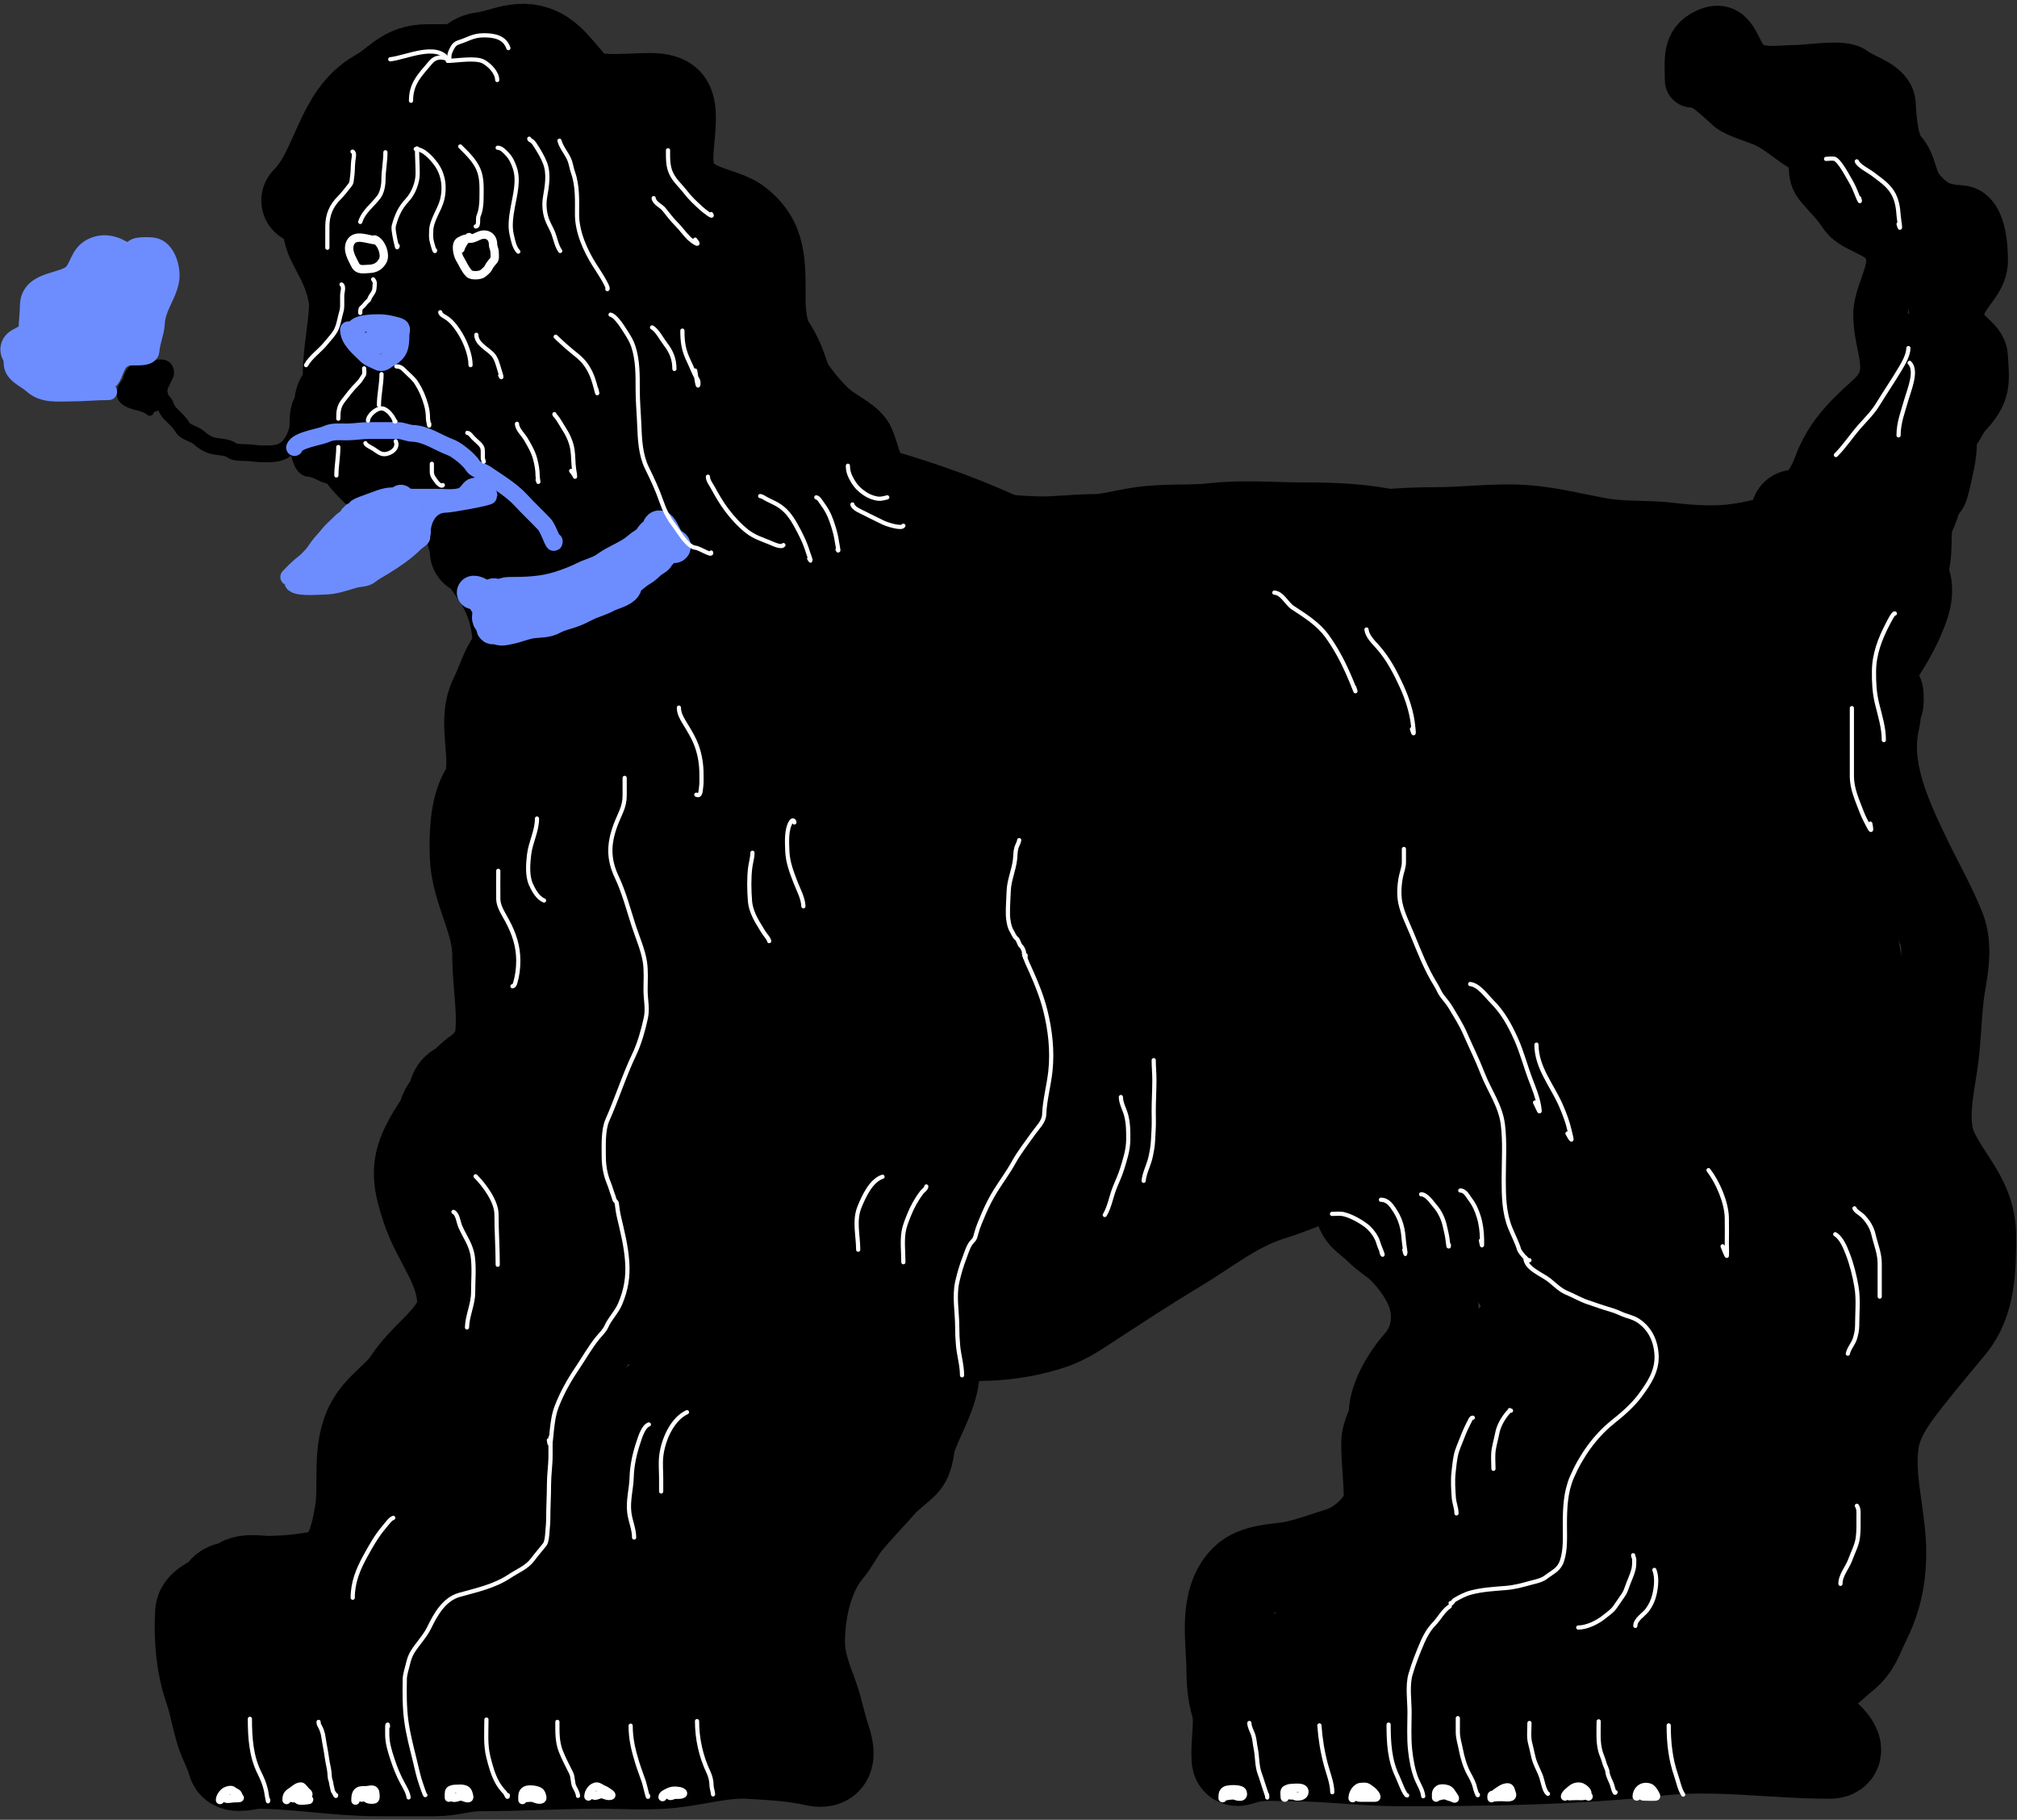 <?xml version="1.0" encoding="UTF-8"?> <svg xmlns="http://www.w3.org/2000/svg" width="481" height="434" viewBox="0 0 481 434" fill="none"><rect x="0" y="0" width="481" height="434" fill="#333333" stroke="none"/> <path d="M79.514 110.898C75.184 106.027 70.421 92.984 78.558 88.915" stroke="black" stroke-width="8" stroke-linecap="round"></path> <path d="M118.701 133.837C117.131 133.837 115.007 134.215 113.497 133.784C112.18 133.408 111.726 130.252 110.842 129.271C108.393 126.549 108.001 123.241 104.364 121.624C101.197 120.217 97.143 122.132 93.85 120.669C91.197 119.489 90.775 119.145 88.116 116.633C82.339 111.177 79.514 107.728 79.514 99.429C79.514 92.036 80.469 85.37 80.469 77.924C80.469 71.114 79.839 67.847 76.381 61.463C74.524 58.035 73.779 56.16 73.779 52.118C73.779 47.719 74.853 47.531 78.08 44.949C80.968 42.639 84.096 35.116 84.293 31.569C84.573 26.528 88.546 17.579 94.806 17.232C102.41 16.809 108.507 13.922 115.356 12.4C118.936 11.604 121.598 9.645 125.869 10.594C130.082 11.53 132.384 13.841 135.427 16.276C140.853 20.617 148.189 19.143 155.021 19.143C167.615 19.143 163.623 30.106 163.623 37.834C163.623 47.195 173.081 45.443 178.703 49.941C186.016 55.791 185.606 62.649 185.606 71.711C185.606 81.249 190.865 90.352 197.553 97.04C200.102 99.588 203.876 100.869 206.102 103.73C207.702 105.788 208.52 113.008 210.987 113.713C221.72 116.779 233.755 121.114 243.908 126.191" stroke="black" stroke-width="13" stroke-linecap="round"></path> <path d="M413.082 13.409C412.157 6.011 397.771 14.931 406.816 20.099C408.624 21.132 411.326 23.702 412.869 25.09C414.439 26.503 419.412 27.778 421.684 28.913C425.055 30.599 427.569 33.139 430.764 34.914C434.423 36.947 431.975 40.849 434.109 43.516C436.016 45.9 438.495 48.186 440.056 50.684C441.952 53.717 447.228 54.511 449.614 57.162C454.538 62.633 448.446 69.137 448.446 75.057C448.446 83.159 453.338 89.079 446.322 95.394C440.944 100.233 436.681 104.356 434.109 111.429C432.38 116.184 428.584 119.981 426.675 124.492C425.372 127.572 422.602 130.589 420.675 133.359C416.177 139.825 414.728 135.934 410.214 130.97" stroke="black" stroke-width="13" stroke-linecap="round"></path> <path d="M403.524 19.143C403.524 14.445 402.696 10.484 407.347 8.417C412.902 5.949 413.074 12.445 415.949 15.32C419.015 18.387 424.282 17.232 428.374 17.232C431.048 17.232 439.504 15.814 441.543 17.444C444.079 19.473 450.123 20.654 450.357 24.878C450.534 28.052 450.91 34.224 453.012 36.56C455.719 39.567 455.043 43.064 457.791 46.118C460.783 49.442 462.904 50.41 467.561 50.684C471.999 50.945 472.34 59.063 472.34 62.154C472.34 67.541 466.605 69.782 466.605 75.534C466.605 79.988 472.111 80.966 472.34 85.092C472.668 90.992 473.291 93.418 468.517 98.473C466.977 100.104 466.737 102.263 464.694 103.465C461.813 105.159 456.816 108.92 455.349 111.854C454.931 112.689 457.048 116.203 457.048 117.589C457.048 121.231 456.36 125.661 457.791 129.058C458.769 131.382 457.193 134.402 458.216 136.705C459.445 139.47 459.162 142.679 458.216 145.519C456.663 150.176 454.062 154.849 451.313 158.9C449.599 161.425 446.419 167.553 445.578 162.511" stroke="black" stroke-width="13" stroke-linecap="round"></path> <path d="M444.623 160.599C444.623 152.306 443.694 144.09 446.534 136.28C447.776 132.866 451.206 130.15 452.216 126.616C453.088 123.562 454.876 121.759 456.092 119.023C457.154 116.634 461.827 116.473 461.827 113.288C461.827 106.133 466.798 96.632 463.951 89.871C461.321 83.626 463.164 76.102 460.659 69.587C458.873 64.944 456.788 57.819 454.18 53.764C451.663 49.847 448.668 44.566 445.047 41.604C442.675 39.663 440.753 37.407 438.463 35.445C437.154 34.323 437.232 32.319 435.543 31.569C433.851 30.817 428.176 25.612 431.72 24.825C436.057 23.861 439.738 24.538 440.746 30.082C441.881 36.322 443.51 42.167 449.189 45.48C454.547 48.606 459.613 51.963 464.694 55.251C467.029 56.762 465.65 66.269 465.65 68.632C465.65 74.035 463.422 76.754 459.703 80.101C458.965 80.765 457.527 80.503 456.57 81.269C455.605 82.041 456.092 84.538 456.092 85.676C456.092 91.995 456.092 98.314 456.092 104.633C456.092 111.35 453.913 117.716 453.172 124.386C452.284 132.372 450.84 140.186 450.304 148.227C450.203 149.748 448.094 163.108 448.446 156.776C448.609 153.84 452.229 151.681 453.437 149.13C455.509 144.756 457.126 140.383 458.216 135.749C458.931 132.709 458.889 130.091 458.959 126.934C459.017 124.362 460.611 122.538 460.871 120.456C461.015 119.303 462.446 118.527 462.836 117.164C463.194 115.91 463.47 114.732 463.791 113.288C464.512 110.043 465.414 106.254 464.641 102.774C463.437 97.358 453.425 97.189 450.888 101.341C446.53 108.472 445.803 117.929 442.711 125.66C440.191 131.96 437.782 143.12 432.941 147.962C430.744 150.158 429.642 142.144 429.542 141.483C429.003 137.911 427.89 129.743 430.498 126.934C431.801 125.531 440.708 118.057 438.463 121.093C434.59 126.334 431.729 132.506 430.498 138.935C430.175 140.622 430.286 146.537 430.286 146.262" stroke="black" stroke-width="13" stroke-linecap="round"></path> <path d="M285.007 212.211C275.516 212.06 267.898 210.811 259.626 205.945C236.13 192.124 215.231 172.879 193.783 156.138C187.361 151.126 180.815 145.543 173.711 141.483C172.496 140.788 171.087 135.721 170.738 135.005C165.695 124.667 158.715 115.706 151.197 107.075C142.328 96.892 133.531 86.41 126.559 74.791C122.496 68.019 121.039 59.347 117.533 52.17C115.173 47.341 111.274 39.214 104.842 39.214C92.354 39.214 94.806 48.6 94.806 57.852C94.806 61.822 90.869 56.465 90.452 55.144C90.134 54.138 90.452 48.249 89.496 47.976C88.446 47.676 87.011 50.684 85.248 50.684C82.511 50.684 82.761 48.187 82.381 45.905" stroke="black" stroke-width="21" stroke-linecap="round"></path> <path d="M72.823 47.817C80.205 40.434 80.579 27.472 90.027 22.223C94.766 19.59 96.145 16.276 101.975 16.276C104.205 16.276 106.435 16.276 108.665 16.276C111.24 16.276 112.42 13.682 114.878 13.409C120.047 12.834 124.4 9.543 129.639 12.877C133.996 15.65 138.337 24.588 143.551 24.878C150.956 25.289 151.348 28.047 154.543 34.436C157.704 40.758 157.158 48.78 158.419 55.622C160.515 67.002 162.211 78.445 167.446 88.915" stroke="black" stroke-width="21" stroke-linecap="round"></path> <path d="M168.401 89.871C166.886 83.303 162.02 75.349 158.791 69.375C155.93 64.082 152.872 58.409 149.339 53.551C144.831 47.353 137.19 43.319 133.037 37.091C129.129 31.228 126.429 31.568 119.232 31.568C113.669 31.568 108.007 31.26 102.452 31.568C99.53 31.731 98.629 38.566 98.629 40.648C98.629 45.252 96.463 49.961 95.019 54.295C92.232 62.654 89.382 72.479 89.072 81.481C88.922 85.827 86.901 101.955 90.983 103.995C95.275 106.141 98.782 107.719 103.408 109.518C110.258 112.182 113.976 115.541 118.913 120.668C121.544 123.4 123.797 126.388 126.4 129.164C127.285 130.109 136.991 140.867 132.825 134.156C123.474 119.089 113.271 104.699 105.107 88.915C104.243 87.245 94.015 69.8 100.116 69.8C101.796 69.8 102.576 70.665 103.514 72.03C108.024 78.589 112.781 84.798 117.745 91.039C127.743 103.61 138.31 116.381 147.162 129.801C147.631 130.513 148.867 132.328 149.073 131.501C149.814 128.54 144.662 123.819 143.126 121.89C131.922 107.812 121.866 92.138 112.647 76.703C106.729 66.793 102.119 58.005 102.452 46.33C102.58 41.864 112.365 54.345 112.86 54.932C128.683 73.705 144.303 93.112 161.286 110.845C163.717 113.383 175.303 125.657 168.932 114.509C165.206 107.988 159.699 102.69 155.02 96.88C148.843 89.208 143.619 80.798 138.241 72.561C134.223 66.406 125.391 56.051 125.391 48.294C125.391 43.809 132.425 46.413 134.153 48.241C143.846 58.505 151.429 71.632 159.799 82.968C168.231 94.387 176.493 106.512 185.606 117.376C190.095 122.729 190.186 119.841 188.791 114.137C186.71 105.624 181.498 97.633 178.437 89.393C175.244 80.797 169.768 73.362 167.233 64.808C166.77 63.245 166.786 61.156 166.012 59.764C164.759 57.508 170.035 63.171 170.738 64.065C174.895 69.356 178.156 75.992 182.738 80.844C187.352 85.73 188.257 94.867 190.969 100.916C194.096 107.893 201.516 114.746 206.633 120.244C211.64 125.624 216.819 130.998 222.244 135.961C223.47 137.083 228.314 139.598 228.616 141.483C230.445 152.918 227.15 165.86 226.332 177.219C225.512 188.62 225.6 200.062 224.793 211.468C224.507 215.499 225.165 222.51 223.253 226.336C222.106 228.628 219.074 226.101 218.102 225.167C206.469 213.991 199.717 195.862 193.464 181.414C188.462 169.855 184.554 157.885 180.136 146.103C179.063 143.241 178.189 140.263 177.747 144.882C176.014 162.985 177.003 181.421 177.003 199.574C177.003 201.362 178.429 212.03 176.791 213.804C176.258 214.382 175.741 212.606 175.41 211.893C172.82 206.308 171.199 200.28 169.782 194.317C165.561 176.549 158.369 122.378 158.844 140.634C159.077 149.618 162.048 158.35 164.631 166.865C168.048 178.125 171.214 189.347 174.136 200.742" stroke="black" stroke-width="21" stroke-linecap="round"></path> <path d="M112.994 131.452C112.994 128.808 112.461 127.354 111.836 125.166C111.587 124.296 112.275 128.63 112.994 129.798C115.329 133.592 118.249 136.934 120.272 140.98C122.203 144.843 123.331 149.797 123.117 154.081C123.028 155.864 121.177 158.144 120.438 159.771C119.459 161.925 118.692 164.188 117.625 166.322C114.37 172.834 119.207 182.287 115.376 188.752C112.919 192.897 112.827 199.577 112.994 204.235C113.28 212.243 118.353 219.541 118.353 227.658C118.353 236.74 120.641 244.241 117.725 253.231C117.117 255.106 115.467 258.843 113.589 259.947C112.468 260.607 111.394 262.706 110.281 263.024C106.468 264.113 103.063 269.817 101.382 273.18C98.652 278.64 99.547 282.33 101.415 288.101C104.034 296.197 110.016 302.168 110.016 311.226C110.016 315.074 106.283 319.195 103.598 321.879C101.473 324.005 98.832 326.64 97.213 329.157C94.814 332.89 90.609 335.175 88.281 339.314C84.643 345.781 86.741 354.183 85.469 361.182C84.467 366.69 82.967 374.057 76.668 375.474C72.896 376.322 67.756 376.797 63.832 376.797C62.03 376.797 58.534 376.115 57.017 377.392C55.783 378.431 53.787 377.868 52.849 379.51C51.785 381.371 47.619 382.207 47.489 384.538C47.139 390.85 47.669 397.151 49.739 403.131C51.141 407.182 51.568 411.581 53.312 415.504C54.02 417.099 54.777 418.829 55.264 420.533C55.759 422.267 59.886 420.864 61.053 420.864C70.69 420.864 80.251 422.65 89.968 422.65C94.589 422.65 99.209 422.65 103.83 422.65C107.713 422.65 110.498 421.459 114.449 421.459C124.028 421.459 133.532 420.864 143.1 420.864C148.643 420.864 154.393 421.297 159.906 420.731C166.19 420.087 172.497 418.129 178.862 418.515C184.267 418.842 189.208 419.108 194.279 420.235C199.738 421.448 197.493 415.979 196.694 413.354C195.77 410.316 195.214 407.323 194.114 404.322C192.558 400.079 191.004 396.204 191.004 391.651C191.004 384.446 192.794 375.608 197.588 369.916C199.274 367.913 200.326 365.484 201.988 363.431C204.624 360.175 207.63 357.132 210.391 353.97C211.971 352.16 213.99 350.833 215.684 349.139C217.18 347.643 216.952 345.003 217.603 343.052C219.371 337.749 223.009 332.393 223.161 326.775C223.2 325.324 223.766 322.333 224.815 321.283C227.624 318.475 233.352 318.976 236.956 318.736C241.639 318.424 246.419 317.573 250.884 316.056C253.945 315.017 256.528 313.313 259.221 311.557C266.249 306.974 273.335 302.308 280.527 297.993C288.413 293.261 294.855 287.79 303.95 285.09C309.499 283.443 315.968 279.695 321.947 280.36C324.506 280.644 323.8 283.882 323.8 285.686C323.8 290.322 325.566 290.165 328.564 293.163C330.425 295.024 332.533 296.14 334.32 297.927C336.87 300.476 339.589 304.155 340.937 307.587C343.27 313.526 342.395 320.207 338.092 324.989C335.567 327.794 332.137 333.359 332.137 337.23C332.137 339.822 330.35 341.523 330.35 344.309C330.35 348.61 330.946 352.83 330.946 357.146C330.946 362.793 324.543 368.441 319.499 369.982C315.759 371.125 311.634 372.696 307.92 373.356C304.454 373.973 299.384 373.886 296.705 376.565C291.396 381.874 293.429 391.439 293.429 398.268C293.429 400.996 293.692 404.116 294.488 406.704C295.476 409.914 294.62 414.443 294.62 417.787C294.62 421.07 294.57 420.297 297.598 419.54C300.942 418.704 304.581 419.077 308.019 419.077C316.679 419.077 325.134 420.268 333.758 420.268C354.53 420.268 375.214 420.016 395.855 417.754C409.318 416.279 422.833 418.482 436.349 418.482C439.624 418.482 437.616 415.462 436.018 414.016C433.513 411.749 432.18 409.966 432.18 406.44C432.18 404.303 431.423 401.262 433.636 400.054C436.161 398.677 437.664 396.931 439.922 395.125C442.826 392.802 443.431 390.092 445.017 386.92C447.599 381.755 448.766 376.825 448.854 370.974C448.992 361.862 445.694 352.65 447.2 343.449C448.185 337.431 452.545 332.112 456.232 327.47C459.193 323.742 462.33 320.028 465.396 316.321C470.234 310.47 470.292 302.309 470.292 294.817C470.292 286.229 464.866 281.9 461.36 274.636C458.059 267.799 460.487 259.038 461.36 252.007C462.114 245.933 462.048 239.92 463.146 233.878C463.845 230.034 464.489 225.289 463.014 221.571C460.753 215.874 457.784 210.748 455.107 205.195C450.178 194.972 444.582 183.286 447.399 171.615C447.706 170.34 448.259 162.409 448.259 166.917C448.259 168.671 447.788 167.582 447.068 166.553C445.11 163.756 443.455 160.311 442.006 157.224C439.606 152.111 439.61 147.888 436.349 143.23C434.728 140.914 432.761 138.681 432.147 135.918C431.916 134.876 430.948 130.407 429.798 131.452C425.841 135.05 422.909 139.051 416.962 137.97C414.949 137.604 413.343 135.685 411.206 136.348C408.384 137.224 405.437 137.536 402.67 138.598C400.814 139.31 399.077 140.385 397.046 140.385" stroke="black" stroke-width="21" stroke-linecap="round"></path> <path d="M193.386 121.924C204.19 121.924 214.151 126.324 224.286 129.203C230.764 131.043 237.913 131.109 244.599 131.452C249.889 131.724 254.941 132.643 260.313 132.643C268.33 132.643 276.602 132.065 284.497 130.724C288.103 130.112 291.861 129.266 295.481 129.07C300.47 128.801 305.819 128.795 310.765 128.177C315.553 127.579 320.554 128.575 325.289 127.846C330.841 126.992 336.955 126.688 342.591 126.688C349.445 126.688 356.251 125.721 363.136 126.126C369.046 126.474 375.56 128.159 381.431 129.203C387.127 130.215 392.669 129.692 398.369 130.394C402.941 130.956 407.907 131.244 412.529 130.824C415.82 130.525 433.392 127.9 428.012 122.52" stroke="black" stroke-width="21" stroke-linecap="round"></path> <path d="M119.544 292.832C113.164 289.809 105.252 283.566 105.252 275.562C105.252 272.601 104.185 265.698 106.741 263.652C108.109 262.558 107.291 260.204 109.123 259.186C110.835 258.235 112.207 256.469 113.887 255.349C117.147 253.175 119.143 248.498 121.628 245.49C123.107 243.7 124.839 241.876 125.962 239.833C126.764 238.376 128.045 237.466 129.337 236.425C135.07 231.804 140.994 227.496 146.937 223.159" stroke="black" stroke-width="21" stroke-linecap="round"></path> <path d="M319.036 195.766C294.16 196.788 269.827 200.432 245.591 206.021C233.898 208.718 222.234 211.528 210.589 214.425C205.312 215.737 199.907 217.32 194.445 217.667C189.006 218.012 196.138 212.996 197.091 212.241C211.988 200.45 228.782 191.137 245.79 182.797C272.851 169.528 300.514 158.982 329.292 150.309C330.536 149.934 334.36 149.398 333.063 149.317C329.165 149.073 325.11 149.329 321.219 149.449C305.755 149.928 289.88 150.679 274.572 153.022C261.404 155.038 248.54 158.619 235.534 161.425C232.317 162.12 230.154 162.334 227.065 161.161C220.28 158.584 213.435 156.028 206.785 153.121C198.142 149.344 189.671 144.903 180.583 142.237C175.836 140.845 170.459 140.682 166.158 138.036C161.603 135.232 176.909 138.393 182.138 139.524C199.925 143.373 217.655 149.108 233.979 157.224C235.151 157.806 240.787 162.459 242.746 160.863C245.112 158.935 240.3 156.453 239.14 156.066C231.285 153.447 224.852 158.971 220.746 165.131C214.497 174.504 209.834 184.881 203.84 194.409C201.786 197.675 199.467 200.844 197.29 204.036C190.839 213.498 172.352 190.702 168.11 186.635C164.695 183.359 159.454 180.04 157.193 175.717C155.969 173.376 155.828 170.512 155.274 167.976C154.958 166.529 154.72 166.412 153.686 165.594C151.136 163.575 149.544 160.397 148.062 157.588C146.244 154.142 146.036 152.294 142.173 152.294C140.218 152.294 140.404 154.792 140.387 156.264C140.24 168.885 136.282 179.594 133.241 191.597C131.234 199.52 133.062 208.377 134.134 216.31C134.359 217.973 134.197 221.269 135.987 222.232C137.592 223.097 140.594 221.717 141.875 221.107C148.306 218.048 154.008 213.242 158.847 208.073C162.257 204.431 164.217 200.653 165.067 195.799C165.538 193.105 165.961 191.314 164.67 194.839C160.084 207.362 161.826 220.661 159.906 233.679C158.852 240.819 156.954 247.924 154.546 254.72C152.79 259.678 151.152 265.841 147.599 269.839C146.903 270.622 145.184 270.207 144.191 270.898C142.189 272.29 140.535 273.817 139.196 275.827C138.087 277.49 134.732 280.724 132.347 279.665C129.848 278.554 129.734 270.397 129.734 268.218C129.734 263.413 132.007 258.998 135.358 255.646C147.21 243.795 163.837 236.559 180.02 232.951C184.73 231.901 190.165 231.513 187.96 238.178C185.601 245.31 179.29 252.042 175.322 258.359C170.28 266.388 164.178 273.697 157.987 280.856C152.84 286.807 147.177 292.827 145.515 300.772C144.976 303.344 144.36 306.105 147.301 307.124C154.998 309.788 165.738 310.791 173.271 307.355C184.622 302.178 192.599 290.947 201.557 282.609C210.636 274.16 219.238 264.867 228.851 257.036C234.285 252.609 239.927 248.272 246.451 245.589C247.058 245.34 253.906 242.985 253.862 244.53C253.814 246.217 252.193 247.665 251.083 248.699C247.187 252.328 243.019 255.693 238.975 259.153C228.835 267.826 218.784 275.858 207.281 282.642C201.309 286.164 194.514 289.133 189.482 294.023C188.628 294.852 186.182 296.876 186.24 298.324C186.318 300.286 209.867 298.26 211.152 298.125C219.781 297.217 227.116 295.824 234.608 291.442C241.344 287.502 250.458 287.603 257.832 284.826C267.807 281.069 276.83 275.411 285.886 269.872C293.453 265.245 301.317 261.133 309.442 257.565C313.804 255.649 318.312 254.016 322.94 252.867C323.458 252.739 326.063 252.671 326.645 252.206C328.942 250.368 320.568 252.468 317.977 253.86C303.663 261.55 290.786 271.595 277.02 280.161C269.248 284.997 260.638 289.553 252.075 292.832C244.263 295.824 236.121 300.492 227.726 301.102C220.315 301.641 213.906 297.62 208.505 292.964C201.112 286.591 197.673 281.285 199.771 271.526C202.396 259.312 208.852 248.281 217.173 239.072C222.497 233.179 228.255 227.645 234.905 223.258C243.439 217.628 253.693 214.735 263.39 211.844C276.363 207.977 290.174 203.71 303.751 202.779C310.928 202.288 308.526 205.529 305.075 208.271C296.025 215.46 286.192 221.951 276.557 228.32C267.832 234.087 259.209 240.017 250.62 245.986C247.924 247.859 243.655 250.305 242.945 253.86C242.481 256.178 261.91 250.552 262.662 250.287C280.392 244.024 296.868 234.932 314.47 228.452C315.969 227.9 322.499 225.247 324.263 226.864C327.056 229.424 323.459 230.99 320.723 228.981C315.712 225.301 314.431 218.348 313.61 212.605C312.104 202.06 312.587 191.405 315.198 181.077C316.231 176.99 322.878 165.285 315.364 164.502C311.174 164.066 306.056 163.543 301.932 164.667C298.434 165.621 295.849 168.007 293.231 170.391C291.858 171.641 288.94 173.54 288.235 175.42C287.985 176.086 299.355 170.683 300.476 170.093C311.426 164.33 322.84 160.135 334.552 156.231C346.522 152.241 358.134 149.274 370.844 150.64C374.908 151.077 378.772 152.449 382.489 154.081C386.706 155.932 393.16 154.676 397.641 154.676C398.389 154.676 417.749 154.454 414.613 158.216C413.823 159.164 420.817 167.794 419.873 166.851C405.679 152.657 383.402 146.771 364.029 145.281C354.965 144.584 344.097 142.269 335.114 144.222C329.46 145.451 324.621 151.838 321.285 156.132C315.996 162.941 314.013 170.031 315.132 178.629C315.903 184.552 318.945 189.434 322.212 194.31C326.877 201.274 331.947 207.967 336.768 214.822C342.777 223.365 349.211 231.671 354.898 240.428C355.363 241.144 358.485 245.092 357.015 241.95C348.562 223.877 343.205 204.367 338.092 185.146C336.082 177.591 334.081 170.008 331.144 162.749C330.396 160.898 329.249 158.943 328.961 156.926C328.834 156.036 330.661 157.703 331.21 158.415C335.21 163.596 338.682 169.242 342.293 174.692C353.267 191.251 364.821 207.823 373.921 225.507C374.698 227.018 376.324 232.073 378.155 232.918C378.569 233.109 377.174 222.021 377.13 221.769C373.933 203.594 369.692 185.615 366.477 167.446C365.904 164.205 363.342 154.678 364.426 157.786C369.205 171.487 377.019 184.676 383.217 197.751C388.067 207.981 392.833 218.244 397.443 228.584C398.148 230.165 399.146 234.082 400.619 235.399C402.057 236.686 401.214 231.572 401.214 229.643C401.214 213.012 403.89 196.918 408.592 180.977C408.789 180.31 412.228 166.652 412.827 166.652C414.011 166.652 413.124 169.008 413.124 170.192C413.124 175.6 413.44 180.913 414.249 186.271C416.489 201.097 419.841 215.982 423.479 230.536C424.468 234.489 424.393 229.013 424.406 228.353C424.54 221.219 424.386 214.082 424.472 206.948C424.595 196.64 425.18 186.365 426.788 176.18C427.056 174.481 427.416 164.316 427.416 171.086C427.416 183.025 428.403 194.345 431.122 206.021C433.052 214.312 435.248 222.577 436.349 231.032C436.694 233.686 437.684 241.645 437.54 238.972C437.012 229.205 434.172 219.164 432.776 209.462C431.086 197.725 428.143 189.802 417.789 183.062C414.559 180.959 388.608 164.375 386.062 173.468C385.481 175.543 385.731 177.944 385.731 180.051C385.731 188.982 385.642 197.919 385.831 206.849C386.142 221.604 387.042 235.784 391.091 249.956" stroke="black" stroke-width="34" stroke-linecap="round"></path> <path d="M329.755 250.552C337.638 257.718 342.808 268.052 348.811 276.886C353.381 283.612 358.759 289.71 363.632 296.206C365.099 298.163 366.152 300.976 367.866 302.691C368.502 303.326 366.286 293.837 366.245 293.692C363.174 282.653 360.605 271.478 359.927 260.013C359.421 251.462 358.489 241.828 360.456 233.382C360.619 232.68 361.962 227.881 363.4 230.536C364.358 232.305 364.836 234.54 365.551 236.392C368.229 243.336 371.523 250.014 374.483 256.837C379.393 268.157 383.811 279.592 387.253 291.442C387.271 291.505 389.942 301.404 390.363 301.235C391.317 300.853 392.678 286.923 392.745 286.612C396.814 267.669 404.362 250.688 412.926 233.415C413.871 231.508 415.787 225.747 416.069 227.857C417.125 235.781 416.612 244.222 417.028 252.206C417.889 268.721 418.484 318.335 418.484 301.798C418.484 290.296 419.469 278.414 423.215 267.49C423.68 266.133 425.693 259.017 428.012 258.889C435.498 258.473 438.342 266.094 440.484 272.519C440.868 273.67 441.708 281.736 441.708 278.672C441.708 273.937 443.367 269.411 444.653 264.91C445.642 261.446 447.663 257.191 447.663 253.529C447.663 252.179 447.008 256.928 446.935 257.499C445.289 270.464 446.504 284.249 447.663 297.199C447.99 300.857 448.858 304.731 447.663 308.315C446.529 311.717 440.853 314.74 438.069 316.983C430.114 323.391 423.074 329.761 416.366 337.527C413.574 340.76 411.031 343.986 408.691 347.552C405.978 351.686 406.558 346.683 406.574 343.912C406.635 333.149 408.261 322.972 412.661 313.079C414.917 308.006 418.858 302.865 420.138 297.397C421.218 292.781 414.914 296.708 414.051 299.184C409.142 313.256 403.302 326.142 395.16 338.652C393.998 340.438 393.019 342.69 390.528 342.192C387.004 341.487 383.306 335.047 381.364 332.532C379.675 330.343 372.986 317.732 369.653 319.497C366.816 320.999 364.661 324.5 362.507 326.808C359.302 330.242 358.265 333.713 357.478 338.321C357.262 339.588 356.117 346.753 356.817 345.434C360.781 337.962 370.755 333.203 377.461 328.826C387.574 322.226 397.393 315.302 406.64 307.521C409.776 304.882 411.763 302.429 413.72 298.919C415.367 295.964 414.549 296.717 412.363 298.655C403.54 306.475 397.643 316.709 390.098 325.65C384.825 331.9 379.285 337.999 373.788 344.045C369.362 348.914 366.79 355.202 362.54 360.322C360.541 362.729 358.664 365.079 357.148 367.666C354.761 371.738 353.766 377.004 350.597 380.701C347.396 384.435 343.879 388.199 340.275 391.552C334.668 396.768 331.716 397.639 324.064 397.639C322.19 397.639 320.315 397.639 318.44 397.639C315.985 397.639 316.558 395.435 318.308 394.662C322.427 392.842 324.973 389.089 329.622 388.244C337.146 386.876 346.031 388.412 353.608 388.773C365.45 389.337 376.639 394.662 388.444 394.662C392.792 394.662 397.237 395.576 401.545 395.125C406.945 394.56 413.032 390.005 416.631 386.226C426.309 376.064 429.974 361.319 429.17 347.651C428.754 340.581 425.588 347.525 424.373 350.331C421.378 357.24 418.748 364.131 415.209 370.809C412.565 375.797 410.182 381.831 405.25 385.002C394.69 391.791 382.462 396.632 370.778 401.014C363.425 403.771 356.147 405.287 348.645 407.465C347.773 407.718 346.081 408.948 345.568 407.631C343.967 403.514 348.564 398.102 350.729 395.324C358.298 385.614 368.027 377.689 377.725 370.214C382.91 366.217 387.891 362.486 394.068 360.255C400.252 358.022 399.544 362.145 401.347 367.004C404.303 374.974 409.289 382.94 413.389 390.394C413.775 391.097 418.33 397.731 417.028 398.103C414.568 398.806 407.834 393.274 406.044 392.346C396.135 387.208 386.105 382.51 376.534 376.731C369.687 372.596 361.356 368.442 356.221 362.075C352.363 357.29 351.87 351.96 350.266 346.46C349.789 344.823 347.605 339.586 349.406 338.685" stroke="black" stroke-width="34" stroke-linecap="round"></path> <path d="M338.092 392.28C338.092 385.669 338.383 379.458 339.25 372.959C339.874 368.277 342.282 364.702 345.966 361.711C357.073 352.694 370.331 348.603 382.357 341.232C384.468 339.938 385.704 338.432 387.32 336.634C392.365 331.02 397.963 325.819 403.332 320.522C410.265 313.683 417.315 306.968 424.836 300.772C427.356 298.695 430.839 296.867 432.776 294.155C436.634 288.753 428.861 277.654 425.63 273.776" stroke="black" stroke-width="34" stroke-linecap="round"></path> <path d="M151.701 295.214C149.948 295.833 149.46 298.977 148.393 300.441C147.177 302.109 145.772 303.612 144.423 305.172C139.392 310.989 134.745 316.776 130.528 323.202C128.689 326.004 124.504 330.599 124.308 333.921C124.2 335.756 123.742 331.709 123.746 331.605C123.903 327.429 125.088 323.931 126.095 319.96C127.007 316.361 127.185 312.555 128.179 308.976C128.565 307.587 127.881 307.481 127.153 308.712C125.606 311.331 124.774 314.673 124.308 317.644C123.272 324.252 122.3 330.549 118.949 336.436C115.787 341.991 112.613 347.52 109.752 353.242C108.291 356.164 106.723 360.708 104.392 362.373C103.89 362.731 103.849 365.1 103.797 365.416C103.223 368.857 102.225 372.183 101.084 375.474C99.797 379.186 98.457 382.935 96.32 386.259C92.669 391.937 86.876 398.83 79.778 398.83C75.091 398.83 70.405 398.83 65.718 398.83C62.095 398.83 72.947 398.235 76.569 398.235C87.963 398.235 99.031 400.617 110.446 400.617C117.603 400.617 124.761 400.665 131.917 400.617C136.961 400.583 141.86 399.709 146.871 399.459C148.012 399.402 150.818 400.031 151.569 398.83C152.406 397.491 159.265 397.082 160.865 396.779C162.754 396.422 165.011 396.192 166.026 394.331C169.474 388.01 174.684 382.958 176.844 375.937C179.376 367.708 181.961 359.925 185.314 351.985C189.106 343.002 194.56 333.626 201.061 326.312C204.029 322.973 205.692 322.873 201.227 320.125C197.667 317.935 193.542 316.051 189.25 316.817C184.05 317.746 179.858 323.585 175.984 326.775C164.588 336.16 152.517 344.634 141.445 354.433C133.667 361.317 127.292 368.966 121.298 377.459C119.786 379.601 118.31 381.758 116.964 384.009C116.35 385.034 115.563 387.377 114.449 388.045C110.271 390.552 121.424 381.119 125.565 378.55C135.584 372.337 146.924 368.461 157.491 363.299C161.217 361.478 166.241 357.892 170.625 357.741C172.236 357.686 171.352 370.634 171.352 371.636C171.352 379.453 170.284 386.974 173.734 394.066C174.704 396.059 175.755 398.107 176.712 400.021" stroke="black" stroke-width="34" stroke-linecap="round"></path> <path d="M208.119 129.827C211.538 129.827 215.005 130.659 218.258 131.744C222.777 133.25 226.999 134.002 231.768 134.31C237.366 134.671 243.114 135.392 248.708 135.392C252.919 135.392 257.053 134.835 261.228 134.835C265.147 134.835 269.205 133.59 273.099 133.042C278.678 132.257 284.316 132.826 289.915 132.177C296.626 131.399 303.756 132.053 310.504 132.053C317.261 132.053 324.173 132.239 330.783 133.784C339.724 135.874 348.3 139.353 357.244 141.512" stroke="black" stroke-width="34" stroke-linecap="round"></path> <path d="M35.712 98.148C33.951 96.583 31.16 97.068 29.4 95.308C27.763 93.671 29.915 90.258 31.925 90.258" stroke="black" stroke-width="2" stroke-linecap="round"></path> <path d="M31.294 90.889C31.294 89.924 32.367 88.017 33.643 88.382C34.336 88.58 33.934 89.572 34.906 89.294C35.098 89.239 35.159 88.778 35.327 88.61C35.544 88.393 35.851 88.428 36.028 88.207C36.228 87.956 37.837 87.733 38.237 87.733C39.095 87.733 39.551 88.026 39.5 88.996C39.457 89.806 38.178 90.915 37.606 91.521C37.107 92.049 36.947 93.091 36.975 93.8C36.995 94.324 37.694 95.49 37.133 95.939C36.619 96.35 35.789 96.486 35.397 95.799C34.631 94.459 33.287 94.581 32.083 94.046C31.572 93.818 30.707 93.015 31.61 92.538C32.572 92.028 32.784 93.059 33.503 93.099C35.209 93.193 36.344 92.037 36.344 90.258" stroke="black" stroke-width="4" stroke-linecap="round"></path> <path d="M36.344 88.364C37.803 88.364 39.184 86.803 39.184 88.925C39.184 90.545 37.922 91.671 37.922 93.099C37.922 93.997 38.268 95.198 38.939 95.869C39.701 96.631 39.57 97.587 40.447 98.464C41.458 99.475 42.803 100.675 43.532 101.935C44.238 103.154 46.444 103.431 47.53 104.46C48.374 105.26 49.553 105.984 50.686 106.284C51.914 106.609 54.221 106.58 55.21 107.371C55.888 107.913 57.468 107.932 58.366 107.932C59.84 107.932 61.277 108.247 62.784 108.247C65.256 108.247 67.254 108.276 68.921 106.424C70.054 105.165 71.06 102.924 71.06 101.304C71.06 99.457 71.12 95.909 72.954 94.992" stroke="black" stroke-width="4" stroke-linecap="round"></path> <path d="M71.06 100.357C71.06 101.889 71.376 103.497 71.376 104.934C71.376 106.53 72.116 107.658 73.199 108.633C74.944 110.204 77.75 112.666 80.213 112.666" stroke="black" stroke-width="4" stroke-linecap="round"></path> <path d="M74.216 89.311C74.216 82.783 75.794 76.859 75.794 70.375" stroke="black" stroke-width="4" stroke-linecap="round"></path> <path d="M71.06 105.407C71.06 106.944 71.692 111.719 73.743 111.719C74.569 111.719 76.143 112.404 76.899 112.824C78.177 113.534 79.734 113.454 81.159 113.929" stroke="black" stroke-width="4" stroke-linecap="round"></path> <path d="M68.851 137.599C70.093 136.284 71.305 135.068 72.778 133.987C73.362 133.559 74.177 132.995 74.532 132.374C75.574 130.55 77.227 128.44 78.88 127.184C80.216 126.169 80.716 124.587 82.247 123.712C82.955 123.307 82.548 123.182 83.211 123.712C83.684 124.091 84.657 124.609 84.947 125.115C86.198 127.304 91.543 126.93 93.608 127.254C95.487 127.549 97.747 127.815 99.605 127.815C101.863 127.815 99.715 128.827 98.991 129.551C96.753 131.789 94.335 133.38 91.645 135.074C90.58 135.744 89.364 136.323 88.401 137.125C87.298 138.044 85.766 137.883 84.491 138.247C81.928 138.98 79.879 139.808 77.057 139.808C75.892 139.808 69.798 140.419 69.798 138.703C69.798 138.101 70.623 137.844 71.13 137.669C71.91 137.399 72.498 136.422 73.269 136.336C74.705 136.177 75.644 134.563 76.583 133.811C78.011 132.669 78.854 130.486 80.528 129.463C82.468 128.278 83.854 127.815 86.209 127.815C87.884 127.815 91.657 126.985 92.977 128.306C94.344 129.672 91.317 132.706 90.312 133.321C86.989 135.351 82.301 137.283 78.389 137.283C77.363 137.283 77.057 137.423 77.057 136.336C77.057 134.844 78.896 134.38 80.037 133.969C82.462 133.096 84.707 132.215 87.174 131.444C87.967 131.196 90.372 130.655 89.541 130.655C87.479 130.655 85.443 130.971 83.369 130.971C82.069 130.971 81.587 131.049 80.844 132.163C80.68 132.409 79.194 134.79 79.967 134.302C81.902 133.084 83.958 132.18 85.894 130.989C87.079 130.259 89.049 129.393 90.47 129.393C90.881 129.393 92.518 129.118 92.03 129.884C91.241 131.124 89.358 132.125 87.98 132.549C86.384 133.04 84.721 133.875 83.123 134.443C82.071 134.817 80.695 135.39 79.582 135.39C78.114 135.39 78.349 133.815 78.004 132.549" stroke="#6D8DFF" stroke-width="4" stroke-linecap="round"></path> <path d="M83.053 127.5C83.053 126.711 82.638 125.644 83.719 126.606C86.801 129.345 90.6 129.448 94.38 130.498C94.704 130.588 97.716 130.625 97.115 130.025C96.215 129.125 94.343 129.996 93.328 130.025C90.097 130.117 87.59 126.869 84.473 126.869C83.553 126.869 82.914 126.616 82.106 126.167C81.944 126.077 81.336 125.239 81.23 125.361C80.851 125.794 81.928 125.922 82.106 125.922" stroke="#6D8DFF" stroke-width="4" stroke-linecap="round"></path> <path d="M25.929 93.414C22.915 93.414 19.996 93.73 17.022 93.73C13.7 93.73 10.287 94.233 7.624 91.836C5.987 90.363 3.033 89.375 2.889 86.786C2.832 85.756 2.832 84.66 2.889 83.63C2.932 82.872 4.408 82.048 4.783 81.579C5.881 80.207 7.624 80.1 7.624 78.405C7.624 77.057 7.752 75.647 7.957 74.32C8.195 72.773 9.673 71.419 10.639 70.357C11.282 69.651 12.146 68.246 13.234 68.165C13.491 68.147 13.963 68.27 14.181 68.095C14.978 67.458 15.861 67.993 16.706 67.149C17.245 66.609 17.954 65.41 18.038 64.694C18.267 62.753 20.182 59.96 22.299 59.96C24.965 59.96 27.511 59.96 30.189 59.96C30.938 59.96 31.853 58.875 32.732 58.715C33.811 58.519 35.775 58.483 36.817 58.715C39.904 59.401 41.158 64.055 40.745 66.745C40.17 70.479 37.447 73.321 37.29 77.248C37.211 79.225 36.145 81.638 36.028 83.63C35.904 85.744 31.855 84.926 30.505 85.226C27.933 85.797 27.787 88.175 26.718 90.1C26.028 91.342 25.205 90.826 24.21 90.258C21.762 88.859 18.995 87.121 17.723 84.577" stroke="#6D8DFF" stroke-width="4" stroke-linecap="round"></path> <path d="M20.248 86.155C16.985 86.155 12.889 86.852 9.675 86.138C9.221 86.037 6.379 85.663 8.097 86.296C10.093 87.031 11.799 88.119 13.638 89.153C14.911 89.87 15.939 90.574 17.407 90.574C18.927 90.574 20.045 89.734 21.44 89.627C22.412 89.552 23.256 88.358 22.703 87.418C21.64 85.612 18.464 88.927 17.723 89.627C16.562 90.723 12.642 89.638 11.253 89.329C8.904 88.807 7.308 88.349 7.308 85.524C7.308 84.407 8.231 83.023 9.044 82.21C9.418 81.836 9.717 81.305 10.148 81.035C10.674 80.707 10.111 80.307 10.166 79.808C10.536 76.48 12.101 72.377 15.023 70.708C15.927 70.191 17.929 70.908 18.6 70.305C19.206 69.759 20.19 68.067 20.248 67.289C20.35 65.911 20.93 64.599 22.141 63.993C22.864 63.631 23.615 63.747 24.421 63.747C27.109 63.747 29.402 63.58 31.995 62.871C34.514 62.181 35.309 61.608 36.186 64.063C36.73 65.587 36.732 66.636 36.186 68.166C35.135 71.108 33.188 74.222 33.188 77.459C33.188 78.993 31.17 81.309 29.961 82.193C29.027 82.876 27.839 84.822 26.56 84.893C24.798 84.991 23.238 85.771 21.37 85.454C19.763 85.181 18.131 84.179 17.022 83.069C15.734 81.782 16.112 80.095 16.145 78.265C16.187 75.961 18.328 75.272 19.301 73.531C20.806 70.837 23.357 69.335 25.543 67.289C26.301 66.579 28.91 64.515 29.856 66.149C31.318 68.674 29.744 70.937 28.453 73.058C27.814 74.109 23.47 82.715 21.686 80.93C19.919 79.164 21.907 76.036 23.334 74.934C24.111 74.333 25.067 74.077 25.771 73.373C26.679 72.465 26.732 71.03 27.682 70.024C28.492 69.166 29.94 67.219 31.294 67.219C32.365 67.219 28.889 70.132 28.769 70.235C26.628 72.076 24.861 74.119 23.088 76.301C21.764 77.931 20.146 79.318 18.828 80.93C17.883 82.084 15.995 82.272 14.742 82.841C13.623 83.35 12.182 83.645 11.236 84.419C10.613 84.928 9.42 86.163 8.728 86.471C6.674 87.384 6.059 86.355 4.625 85.208C3.393 84.223 3.091 82.624 4.643 81.737C5.904 81.016 7.939 80.283 7.939 78.581C7.939 76.748 8.255 74.817 8.255 72.9C8.255 67.918 15.466 68.845 18.196 66.114C20.041 64.27 20.054 61.407 22.457 60.205C25.317 58.776 28 60.129 30.347 61.924C32.032 63.212 33.926 64.471 35.327 66.027C36.717 67.571 36.91 70.83 34.45 71.322" stroke="#6D8DFF" stroke-width="7" stroke-linecap="round"></path> <path d="M70.237 106.736C70.856 104.877 76.204 104.28 77.871 103.502C79.36 102.807 81.076 103.013 82.685 103.013C84.513 103.013 86.239 102.674 88.063 102.674C90.307 102.674 92.551 102.674 94.795 102.674C96.104 102.674 97.197 103.305 98.406 103.351C101.694 103.478 104.431 105.563 107.394 106.661C108.689 107.14 110.478 108.578 111.456 109.519C111.89 109.938 112.501 110.612 112.81 111.136C113.268 111.916 115.099 112.437 115.893 112.979C118.627 114.843 121.974 116.845 124.205 119.278C125.996 121.233 127.943 123.038 129.809 125.014C130.885 126.153 132.178 130.643 132.178 129.075" stroke="#6D8DFF" stroke-width="4" stroke-linecap="round"></path> <path d="M83.776 121.967C85.336 121.967 85.945 122.611 87.311 123.002C88.882 123.45 90.412 123.84 92.163 124.073C94.484 124.383 96.485 124.741 98.669 125.521C99.137 125.688 101.042 127.044 100.7 127.044" stroke="#6D8DFF" stroke-width="4" stroke-linecap="round"></path> <path d="M100.7 127.044C100.7 123.862 102.549 120.275 106.284 120.275C107.344 120.275 116.608 118.646 116.608 118.244C116.608 117.227 114.974 115.875 114.069 115.875C112.006 115.875 112.299 116.422 111.004 117.717C109.666 119.056 106.15 118.582 104.442 118.582C102.455 118.582 100.468 118.582 98.481 118.582C96.837 118.582 95.288 118.244 93.592 118.244C91.569 118.244 89.622 119.217 87.762 119.861C86.085 120.442 82.745 121.629 86.465 121.629C89.54 121.629 92.012 121.774 94.927 122.794C96.552 123.363 99.007 123.367 99.007 121.215C99.007 118.496 95.517 120.337 94.193 121.29C92.983 122.162 93.744 121.006 93.911 120.087C94.18 118.611 93.769 118.631 94.87 117.83C96.299 116.791 98.273 119.598 96.299 119.598" stroke="#6D8DFF" stroke-width="4" stroke-linecap="round"></path> <path d="M83.099 122.644C83.026 123.299 81.721 124.022 81.237 124.506C80.214 125.529 79.096 126.412 78.21 127.552C76.859 129.288 75.58 131.178 73.96 132.798C72.695 134.063 71.754 135.531 70.5 136.785C68.891 138.394 72.279 137.875 73.283 137.875C77.072 137.875 81.608 138.509 85.299 137.706C90.505 136.575 94.328 132.062 97.992 128.398C98.835 127.555 99.377 127.383 97.785 127.383C95.395 127.383 93.875 128.843 91.88 129.94C87.91 132.124 83.394 134.648 78.887 135.506C77.873 135.699 77.028 135.845 75.991 135.845C73.689 135.845 77.886 131.919 78.285 131.52C80.177 129.627 81.764 127.378 83.851 125.69C84.128 125.466 87.548 122.835 87.499 124.487C87.424 127.051 83.032 129.433 81.463 131.238C81.222 131.514 79.005 133.853 79.771 133.757C80.915 133.614 82.172 132.412 83.099 131.783C84.826 130.611 86.481 129.52 88.345 128.567C90.145 127.647 91.595 126.677 93.178 125.427C93.873 124.878 95.357 124.053 95.735 123.171C95.946 122.679 92.845 124.315 92.746 124.393C90.838 125.888 89.505 127.759 88.176 129.752C86.901 131.665 86.215 133.894 84.603 135.506C83.509 136.6 85.931 135.136 86.409 134.829C87.459 134.154 88.548 133.68 88.853 132.46" stroke="#6D8DFF" stroke-width="4" stroke-linecap="round"></path> <path d="M83.099 78.643C83.099 81.081 85.729 83.153 87.236 84.66C88.11 85.534 88.997 85.68 90.038 86.258C91.27 86.943 91.957 86.019 92.915 85.487C95.317 84.153 95.623 82.713 95.623 79.996C95.623 78.715 96.371 78.073 94.588 77.627C93.049 77.242 91.999 76.95 90.376 76.95C89.09 76.95 84.453 76.956 84.453 78.812C84.453 80.138 86.629 81.668 87.838 81.952C89.165 82.264 90.517 81.942 91.373 80.843C91.805 80.287 88.75 80.052 88.101 81.35C87.398 82.756 89.361 82.573 90.376 82.347C91.137 82.178 92.47 79.898 91.975 81.012C91.758 81.499 91.868 82.073 92.162 82.441C92.222 82.516 92.303 83.061 92.2 82.779C91.53 80.938 90.207 79.278 89.191 77.627" stroke="#6D8DFF" stroke-width="4" stroke-linecap="round"></path> <path d="M112.945 141.31C115.572 141.31 117.455 146.751 117.455 148.676C117.455 150.781 117.773 148.986 118.959 148.392C120.739 147.502 122.761 148.258 124.605 147.691C128.412 146.519 132.06 145.764 135.647 143.866C140.316 141.393 144.19 141.19 148.726 138.838C150.289 138.027 151.439 136.662 152.936 135.831C153.641 135.439 154.471 134.662 155.04 134.093C155.555 133.579 156.489 133.345 156.844 132.724C157.345 131.847 158.686 130.879 158.932 130.018C159.036 129.656 159.051 128.718 158.882 128.381C158.649 127.915 156.668 126.353 157.212 125.741C157.474 125.447 158.859 128.415 159.016 128.681C159.66 129.775 162.139 131.019 159.718 129.75C158.609 129.169 157.268 127.478 156.093 127.478C155.65 127.478 155.109 128.613 154.74 128.982C153.987 129.735 153.096 130.104 152.334 130.786C150.078 132.805 147.05 133.703 144.65 135.463C143.046 136.64 141.113 137.015 139.405 137.869C137.584 138.779 135.58 139.546 133.625 140.174C129.546 141.485 125.612 141.61 121.348 141.61C118.833 141.61 116.553 144.941 116.553 147.323C116.553 148.116 117.666 148.488 118.124 149.061C119.143 150.335 119.805 149.971 121.231 149.712C123.163 149.361 124.924 148.507 126.91 148.242C128.485 148.032 130.402 148.164 131.821 147.323C132.993 146.629 134.84 146.211 136.164 145.753C137.464 145.303 138.495 144.755 139.706 144.15C141.315 143.345 143.089 142.938 144.667 142.061C145.745 141.462 148.512 140.837 149.027 139.806" stroke="#6D8DFF" stroke-width="8" stroke-linecap="round"></path> <path d="M121.064 143.415C119.526 143.415 116.883 143.657 117.756 141.911" stroke="#6D8DFF" stroke-width="8" stroke-linecap="round"></path> <path d="M89.704 57.291C87.923 57.291 84.615 55.538 83.52 57.947C82.709 59.731 83.972 61.703 84.719 63.198C85.394 64.546 86.711 64.174 88.084 64.121C89.557 64.064 90.567 63.455 91.273 62.183C92.086 60.719 90.873 57.619 89.335 57.106" stroke="white" stroke-width="2" stroke-linecap="round"></path> <path d="M109.827 59.321C109.892 58.8 110.875 57.083 111.406 56.932C111.625 56.869 111.928 56.921 112.155 56.921C113.031 56.921 113.711 56.379 114.514 56.111C116.196 55.55 117.58 56.492 117.58 58.296C117.58 58.923 117.95 59.469 117.95 60.162C117.95 60.795 118.149 61.706 117.673 62.183C117.301 62.555 116.681 63.374 116.473 63.844C116.251 64.344 115.633 64.755 115.262 65.126C114.653 65.736 112.453 65.858 111.857 65.229C110.83 64.144 110.401 62.913 109.642 61.68C109.109 60.815 108.474 58.165 109.642 57.516C110.02 57.306 110.695 56.971 111.119 56.921C111.345 56.895 112.198 56.723 111.857 56.552" stroke="white" stroke-width="2" stroke-linecap="round"></path> <path d="M98.013 24.034C98.013 20.008 99.985 18.054 102.666 14.897C103.656 13.731 104.943 13.428 106.389 13.945C106.917 14.134 107.15 14.55 107.15 14.474C107.15 13.763 107.095 13.072 107.383 12.401C108.453 9.904 108.861 10.406 111.042 9.482C112.782 8.745 113.72 8.425 115.547 8.425C117.921 8.425 120.386 8.921 121.236 11.47" stroke="white" stroke-linecap="round"></path> <path d="M93.064 14.136C96.683 13.774 104.099 10.131 106.769 14.136" stroke="white" stroke-linecap="round"></path> <path d="M106.769 14.516C108.925 14.516 113.43 13.648 115.335 14.707C116.678 15.453 118.571 17.285 118.571 19.085" stroke="white" stroke-linecap="round"></path> <path d="M133.418 33.551C133.798 35.071 135.068 36.502 135.703 37.929C136.186 39.017 136.269 40.085 136.654 41.165C137.787 44.336 137.606 47.815 137.606 51.148C137.606 55.317 139.594 59.789 141.794 63.246C142.116 63.752 145.417 68.668 144.839 68.956" stroke="white" stroke-linecap="round"></path> <path d="M145.601 75.047C146.919 75.34 148.687 78.311 149.387 79.404C150.057 80.452 150.624 81.404 151.015 82.577C152.119 85.889 152.073 89.466 152.073 92.94C152.073 95.801 152.349 98.572 152.453 101.4C152.578 104.776 152.756 108.507 154.272 111.595C155.58 114.259 156.732 116.711 157.699 119.505C158.435 121.634 159.377 123.527 160.744 125.3C161.776 126.638 163.93 130.481 165.862 130.63C166.819 130.703 169.915 132.764 169.585 131.772" stroke="white" stroke-linecap="round"></path> <path d="M160.829 87.991C160.829 85.676 160.116 83.892 158.714 82.09C157.831 80.955 156.666 78.676 155.499 78.093" stroke="white" stroke-linecap="round"></path> <path d="M162.732 78.855C162.732 81.631 163.016 83.542 164.255 86.088C164.953 87.523 165.47 89.097 166.328 90.445C166.564 90.816 166.59 91.281 166.539 91.714C166.406 92.848 165.966 89.499 165.778 88.372" stroke="white" stroke-linecap="round"></path> <path d="M155.88 47.256C156.011 48.436 157.673 49.081 158.333 49.921C159.305 51.158 160.29 52.428 161.4 53.538C162.442 54.58 163.258 55.819 164.34 56.858C165.058 57.549 167.403 59.186 165.778 57.155" stroke="white" stroke-linecap="round"></path> <path d="M159.306 35.835C159.306 37.746 159.231 39.6 160.067 41.377C160.891 43.128 162.241 44.206 163.409 45.734C164.563 47.243 165.894 48.486 167.301 49.752C167.71 50.121 170.408 52.297 169.585 51.063" stroke="white" stroke-linecap="round"></path> <path d="M78.065 59.083C78.065 57.414 78.065 55.745 78.065 54.075C78.065 51.238 78.964 49.108 80.953 47.119C81.846 46.226 82.666 45.121 83.448 44.128C83.947 43.495 83.823 43.127 83.944 42.402C84.174 41.023 84.102 39.7 84.252 38.317C84.305 37.824 84.689 36.371 84.064 36.163" stroke="white" stroke-linecap="round"></path> <path d="M85.91 52.93C86.712 50.389 88.852 48.977 90.371 46.931C91.112 45.933 91.447 44.174 91.447 42.931C91.447 40.718 91.909 38.537 91.909 36.317" stroke="white" stroke-linecap="round"></path> <path d="M99.447 35.394C99.447 37.398 99.6 39.404 99.6 41.393C99.6 43.559 98.589 46.168 97.071 47.769C95.407 49.522 94.581 51.421 93.943 53.734C93.727 54.515 93.982 55.514 94.097 56.28C94.196 56.944 94.364 57.595 94.524 58.246C94.624 58.654 94.697 59.43 94.832 58.622" stroke="white" stroke-linecap="round"></path> <path d="M99.139 35.548C101.046 35.548 102.999 37.789 104.027 39.206C105.769 41.606 106.161 44.771 105.446 47.632C104.83 50.094 102.888 52.48 102.831 55.05C102.814 55.785 102.75 56.591 102.908 57.314C103.087 58.139 103.754 60.542 103.754 59.699" stroke="white" stroke-linecap="round"></path> <path d="M109.753 34.933C111.369 36.549 113.134 38.201 114.06 40.317C115.04 42.555 114.829 44.976 114.829 47.358C114.829 48.571 114.65 50.333 114.137 51.461C113.824 52.15 114.32 54.007 113.445 54.007" stroke="white" stroke-linecap="round"></path> <path d="M118.675 35.24C119.607 35.24 120.301 36.089 120.914 36.71C121.841 37.65 122.385 38.886 122.794 40.129C123.762 43.069 122.815 46.441 122.29 49.358C121.936 51.322 121.54 53.778 121.991 55.776C122.29 57.099 122.598 59.007 123.597 60.006" stroke="white" stroke-linecap="round"></path> <path d="M126.212 33.086C126.239 33.328 126.419 33.378 126.614 33.488C127.117 33.773 127.412 34.234 127.716 34.71C128.583 36.064 129.413 37.423 129.99 38.932C130.956 41.462 130.427 44.41 129.99 46.974C129.651 48.957 129.87 51.077 130.673 52.913C131.088 53.86 131.619 54.729 131.981 55.708C132.487 57.076 132.744 58.66 133.596 59.852" stroke="white" stroke-linecap="round"></path> <path d="M132.519 80.311C133.429 81.221 134.356 82.013 135.305 82.867C136.759 84.175 138.418 85.209 139.595 86.806C140.692 88.294 141.337 89.832 141.826 91.601C142.009 92.263 142.17 92.934 142.364 93.592C142.592 94.362 142.248 92.901 142.211 92.772" stroke="white" stroke-linecap="round"></path> <path d="M104.984 74.466C105.058 75.096 106.204 75.587 106.676 75.927C107.998 76.877 109.05 78.377 109.873 79.764C111.074 81.791 112.214 84.695 112.214 87.08" stroke="white" stroke-linecap="round"></path> <path d="M113.599 79.85C113.599 81.967 116.115 83.095 117.444 84.465C118.348 85.396 118.699 86.892 119.068 88.088C119.146 88.34 119.993 90.947 119.29 89.541" stroke="white" stroke-linecap="round"></path> <path d="M80.218 113.384C80.218 111.09 80.68 108.907 80.68 106.616" stroke="white" stroke-linecap="round"></path> <path d="M80.68 99.848C80.68 98.07 80.776 96.93 81.91 95.481C82.971 94.125 83.987 92.747 85.226 91.541C85.856 90.928 86.276 90.213 86.747 89.473C86.99 89.091 86.833 88.289 86.833 87.849" stroke="white" stroke-linecap="round"></path> <path d="M72.988 87.08C74.139 85.043 76.273 83.663 77.723 81.858C78.591 80.777 79.691 79.713 80.252 78.466C80.689 77.495 80.9 76.344 81.15 75.304C81.349 74.474 81.603 73.863 81.603 72.996C81.603 72.153 81.603 71.31 81.603 70.467C81.603 69.704 82.15 68.377 81.449 67.852" stroke="white" stroke-linecap="round"></path> <path d="M85.91 74.62C85.91 73.805 85.91 73.568 86.448 73.15C86.885 72.81 87.152 72.248 87.602 71.885C87.862 71.675 87.985 71.574 88.089 71.279C88.44 70.284 89.256 69.811 89.294 68.74C89.329 67.758 89.604 67.445 88.986 66.621" stroke="white" stroke-linecap="round"></path> <path d="M94.524 87.388C95.598 87.388 96.014 87.887 96.746 88.618C97.615 89.487 98.633 90.275 99.301 91.319C100.385 93.013 101.039 94.564 101.6 96.498C101.935 97.65 102.062 98.663 102.062 99.848C102.062 100.139 102.159 100.555 102.224 100.848C102.311 101.24 102.369 101.959 102.369 101.078" stroke="white" stroke-linecap="round"></path> <path d="M102.984 110.615C102.984 111.279 102.984 111.943 102.984 112.606C102.984 113.552 103.702 114.313 104.215 115.042C104.406 115.313 105.362 116.167 105.6 115.692" stroke="white" stroke-linecap="round"></path> <path d="M87.14 105.693C87.198 106.153 88.806 106.855 89.226 107.163C89.91 107.664 90.749 108.308 91.61 108.308C93.2 108.308 95.112 106.899 94.37 105.231" stroke="white" stroke-linecap="round"></path> <path d="M87.756 100.309C87.756 99.082 89.763 97.34 91.02 97.386C91.99 97.422 93.01 98.505 93.516 99.241C93.711 99.525 93.874 99.847 94.028 100.155C94.17 100.438 94.553 100.585 94.062 100.463" stroke="white" stroke-linecap="round"></path> <path d="M90.371 96.617C90.371 94.091 90.986 91.73 90.986 89.233" stroke="white" stroke-linecap="round"></path> <path d="M111.445 103.232C111.85 103.272 112.163 103.612 112.402 103.916C112.977 104.644 113.699 105.178 114.351 105.83C114.881 106.36 115.137 106.809 115.137 107.573C115.137 108.075 115.137 108.576 115.137 109.077C115.137 109.647 115.676 110.869 115.137 109.385" stroke="white" stroke-linecap="round"></path> <path d="M123.29 101.078C123.29 102.343 124.779 103.669 125.392 104.727C126.245 106.201 127.158 107.72 127.597 109.385C127.969 110.795 128.212 112.064 128.212 113.53C128.212 114.06 128.613 115.862 128.212 114.461" stroke="white" stroke-linecap="round"></path> <path d="M132.212 98.771C132.239 99.016 132.454 99.156 132.605 99.335C133.253 100.107 133.73 101.066 134.28 101.907C135.373 103.58 136.209 105.269 136.519 107.266C136.763 108.837 136.674 110.446 136.912 112.009C136.997 112.565 137.134 113.126 137.134 113.692C137.134 113.774 137.046 113.554 137.014 113.479C136.816 113.002 136.495 112.721 136.211 112.308" stroke="white" stroke-linecap="round"></path> <path d="M168.823 113.692C168.823 114.643 169.564 115.518 170.002 116.324C170.977 118.118 172.042 119.965 173.275 121.597C174.688 123.468 176.321 125.28 178.172 126.733C179.848 128.049 181.626 128.584 183.564 129.382C184.287 129.68 186.31 130.678 186.82 129.998" stroke="white" stroke-linecap="round"></path> <path d="M181.283 118.307C181.724 118.353 182.086 118.619 182.462 118.836C183.405 119.381 184.409 119.777 185.351 120.315C187.348 121.457 188.594 123.133 189.709 125.126C190.893 127.243 191.965 129.354 192.666 131.69C192.851 132.306 193.126 132.905 193.281 133.527C193.398 133.995 193.138 133.425 192.974 133.228" stroke="white" stroke-linecap="round"></path> <path d="M194.666 118.614C195.213 118.675 195.819 119.753 196.118 120.153C197.03 121.369 197.686 122.577 198.204 124.015C198.7 125.395 199.159 126.863 199.434 128.305C199.579 129.063 199.674 129.822 199.827 130.579C199.881 130.845 200.052 131.694 199.742 131.074" stroke="white" stroke-linecap="round"></path> <path d="M203.28 120.307C203.467 121.337 205.558 122.091 206.339 122.511C207.731 123.261 209.184 123.887 210.587 124.614C211.26 124.963 215.003 126.24 215.432 125.383" stroke="white" stroke-linecap="round"></path> <path d="M202.203 111.077C202.203 112.478 202.616 113.453 203.314 114.658C204.076 115.973 205.001 116.903 206.271 117.743C206.977 118.21 207.712 118.534 208.527 118.76C209.775 119.106 210.405 118.923 211.587 118.615" stroke="white" stroke-linecap="round"></path> <path d="M161.9 168.762C161.9 170.009 162.452 171.082 163.088 172.129C164.246 174.033 165.517 176.039 166.242 178.163C166.969 180.296 167.284 182.456 167.284 184.7C167.284 185.728 167.341 186.774 167.19 187.794C167.066 188.637 167.099 190.051 166.054 189.529" stroke="white" stroke-linecap="round"></path> <path d="M128.058 195.22C128.058 198.242 126.532 200.828 126.178 203.8C125.917 205.997 125.696 208.847 126.597 210.885C127.211 212.274 128.257 214.196 129.75 214.756" stroke="white" stroke-linecap="round"></path> <path d="M118.829 207.681C118.829 209.936 118.797 212.194 118.829 214.449C118.853 216.209 120.18 218.146 120.982 219.645C122.593 222.654 123.597 225.658 123.597 229.08C123.597 230.941 123.398 232.519 122.905 234.293C122.785 234.725 122.679 235.099 122.213 235.216" stroke="white" stroke-linecap="round"></path> <path d="M183.436 224.447C183.288 223.806 182.729 223.242 182.359 222.721C181.825 221.968 181.397 221.159 180.906 220.38C179.932 218.83 179.003 216.799 178.855 214.961C178.651 212.417 178.591 209.525 178.89 206.997C179.036 205.759 179.437 204.623 179.437 203.373" stroke="white" stroke-linecap="round"></path> <path d="M191.589 216.141C191.513 214.167 190.42 212.255 189.726 210.458C188.783 208.015 187.843 205.592 187.752 202.946C187.679 200.82 187.457 197.819 188.666 195.938C188.986 195.441 189.436 195.658 189.436 196.143" stroke="white" stroke-linecap="round"></path> <path d="M303.893 141.337C305.787 141.449 306.824 143.957 308.289 144.919C311.224 146.848 314.335 148.78 316.429 151.659C318.363 154.318 320.007 157.319 321.345 160.32C321.951 161.678 322.532 163.068 323.071 164.455C323.471 165.483 323.046 164.268 322.941 163.901" stroke="white" stroke-linecap="round"></path> <path d="M325.871 150.129C326.025 151.669 327.441 153.064 328.411 154.134C331.012 157.001 332.759 160.394 334.353 163.902C335.545 166.524 336.619 169.82 336.941 172.693C337.075 173.883 337.389 176.228 336.714 173.865" stroke="white" stroke-linecap="round"></path> <path d="M437.812 108.517C439.85 106.479 441.456 104.014 443.347 101.843C444.898 100.062 446.574 98.456 447.808 96.438C449.573 93.55 451.489 90.758 453.213 87.842C453.994 86.52 455.101 84.603 455.101 83.023" stroke="white" stroke-linecap="round"></path> <path d="M452.757 103.828C452.757 100.742 453.816 98.195 454.645 95.233C455.244 93.093 457.273 88.418 455.394 86.539" stroke="white" stroke-linecap="round"></path> <path d="M435.468 37.895C436.038 37.895 437.175 37.667 437.682 37.96C438.52 38.445 439.81 40.529 440.286 41.395C440.951 42.603 441.648 43.65 442.207 44.928C442.448 45.478 444.04 49.585 443.38 47.272" stroke="white" stroke-linecap="round"></path> <path d="M442.794 38.481C443.19 39.57 445.696 40.785 446.668 41.542C448.381 42.874 450.099 43.951 451.292 45.84C452.338 47.497 452.653 49.482 452.773 51.407C452.823 52.208 453.506 56.046 452.757 53.426" stroke="white" stroke-linecap="round"></path> <path d="M441.622 168.883C441.622 174.305 441.622 179.726 441.622 185.147C441.622 188.093 442.876 190.79 443.901 193.499C444.413 194.852 445.052 196.035 445.724 197.308C446.517 198.81 446.167 197.251 446.017 196.429" stroke="white" stroke-linecap="round"></path> <path d="M449.24 176.502C449.24 173.472 448.355 170.795 447.645 167.89C446.995 165.232 446.877 162.864 446.896 160.124C446.925 155.974 448.337 152.323 450.25 148.68C450.441 148.315 451.58 146.021 451.878 146.319" stroke="white" stroke-linecap="round"></path> <path d="M111.367 316.574C111.444 313.728 112.832 311.074 112.832 308.223C112.832 305.483 113.101 302.585 112.767 299.871C112.402 296.91 110.9 295.11 109.771 292.529C109.319 291.495 109.174 289.544 108.143 289.029" stroke="white" stroke-linecap="round"></path> <path d="M118.693 301.63C118.693 297.59 118.4 293.611 118.4 289.599C118.4 286.54 115.519 282.631 113.418 280.531" stroke="white" stroke-linecap="round"></path> <path d="M84.114 381.043C84.114 377.407 85.366 374.316 87.11 371.145C88.407 368.786 89.818 366.251 91.587 364.21C92.135 363.577 93.031 362.247 93.784 361.996" stroke="white" stroke-linecap="round"></path> <path d="M151.22 366.684C151.22 364.626 150.306 362.735 150.064 360.677C149.728 357.821 150.553 355.127 150.634 352.325C150.717 349.452 151.342 346.684 152.246 343.974C152.658 342.737 153.417 340.164 154.736 339.725" stroke="white" stroke-linecap="round"></path> <path d="M163.821 336.794C160.214 338.492 158.105 343.516 157.683 347.311C157.491 349.037 157.667 350.883 157.667 352.619C157.667 353.125 157.667 357.005 157.667 355.256" stroke="white" stroke-linecap="round"></path> <path d="M204.655 298.043C204.655 294.654 203.621 291.12 204.986 287.804C206.003 285.336 207.694 281.561 210.455 280.641" stroke="white" stroke-linecap="round"></path> <path d="M215.427 301.026C215.427 298.65 215.105 296.027 215.501 293.679C215.72 292.377 216.267 291.051 216.753 289.83C217.529 287.88 218.553 286.022 219.828 284.361C220.138 283.958 220.896 283.493 220.896 282.961" stroke="white" stroke-linecap="round"></path> <path d="M267.299 261.634C267.299 263.102 268.214 264.622 268.577 266.038C269.067 267.945 269.078 269.903 269.057 271.862C269.031 274.289 268.288 276.515 267.583 278.805C267.086 280.421 266.338 281.918 265.736 283.493C264.964 285.516 264.576 287.907 263.463 289.761" stroke="white" stroke-linecap="round"></path> <path d="M272.733 281.61C272.863 280.047 273.678 278.363 274.135 276.869C274.418 275.948 274.558 275.093 274.73 274.161C274.996 272.727 274.995 271.115 275.094 269.66C275.2 268.113 275.13 266.541 275.13 264.99C275.13 262.506 275.29 260.021 275.29 257.55C275.29 255.967 275.13 254.41 275.13 252.844" stroke="white" stroke-linecap="round"></path> <path d="M350.602 234.685C352.67 234.915 354.504 237.579 355.833 238.907C358.401 241.475 360.05 244.49 361.53 247.781C362.939 250.912 363.825 254.398 365.061 257.626C365.809 259.579 366.66 261.65 367.004 263.716C367.431 266.275 366.957 264.706 366.07 262.931" stroke="white" stroke-linecap="round"></path> <path d="M366.406 249.145C366.406 254.672 370.216 258.93 372.291 263.772C373.132 265.734 373.838 267.587 374.308 269.657C374.768 271.68 375.234 272.903 373.804 270.329" stroke="white" stroke-linecap="round"></path> <path d="M407.43 279.072C409.647 281.953 411.718 286.746 411.802 290.431C411.85 292.558 411.802 294.692 411.802 296.82C411.802 297.704 411.879 298.628 411.802 299.51C411.783 299.728 410.904 297.562 410.793 297.231" stroke="white" stroke-linecap="round"></path> <path d="M440.662 322.843C440.878 321.653 441.905 320.55 442.306 319.378C442.616 318.472 442.878 317.225 442.878 316.266C442.878 313.208 443.233 309.91 442.72 306.892C442.273 304.268 441.609 301.579 440.653 299.093C440.063 297.559 439.142 295.246 437.655 294.354" stroke="white" stroke-linecap="round"></path> <path d="M448.259 309.231C448.259 306.599 448.259 303.967 448.259 301.335C448.259 298.889 447.302 296.726 446.764 294.38C446.374 292.675 445.408 291.185 444.179 289.957C443.683 289.46 442.465 288.841 442.245 288.181" stroke="white" stroke-linecap="round"></path> <path d="M317.648 289.502C318.54 289.502 319.573 289.364 320.442 289.574C322.253 290.011 324.313 291.17 325.786 292.275C326.96 293.155 328.264 294.871 328.666 296.3C328.902 297.138 329.267 297.922 329.574 298.734C329.893 299.58 329.612 299.248 329.444 298.576" stroke="white" stroke-linecap="round"></path> <path d="M329.314 286.131C330.967 286.131 331.849 287.491 332.678 288.774C333.55 290.126 334.091 291.488 334.428 293.074C334.699 294.353 334.732 295.749 334.917 297.049C334.996 297.602 335.1 298.144 335.155 298.698C335.251 299.659 335.01 298.423 334.889 298.057" stroke="white" stroke-linecap="round"></path> <path d="M338.907 284.835C340.233 284.835 341.49 286.815 342.249 287.687C343.391 289 344.151 290.654 344.539 292.346C344.826 293.598 345.15 294.834 345.266 296.113C345.298 296.466 345.518 298.064 345.518 296.891" stroke="white" stroke-linecap="round"></path> <path d="M348.24 283.928C349.429 283.928 349.971 285.206 350.603 286.031C351.595 287.327 352.161 288.66 352.648 290.208C353.165 291.85 353.404 293.836 353.426 295.566C353.431 296.019 353.426 296.473 353.426 296.927C353.426 297.295 353.263 296.209 353.166 295.854" stroke="white" stroke-linecap="round"></path> <path d="M347.333 360.928C347.333 359.658 346.783 358.46 346.692 357.183C346.551 355.213 346.418 353.19 346.627 351.213C346.768 349.89 346.906 348.53 347.16 347.223C347.466 345.654 348.181 344.261 348.73 342.78C349.247 341.388 349.862 340.109 350.552 338.797C350.729 338.462 350.806 338.113 351.222 338.113" stroke="white" stroke-linecap="round"></path> <path d="M356.148 350.298C356.148 348.779 355.97 347.151 356.22 345.653C356.443 344.313 356.831 343.004 357.084 341.671C357.398 340.014 358.484 338.158 359.583 336.889C359.71 336.742 359.966 336.47 360.174 336.435C360.496 336.381 360.361 336.542 360.037 336.298" stroke="white" stroke-linecap="round"></path> <path d="M376.37 388.151C378.421 388.151 380.96 386.912 382.535 385.623C383.408 384.909 384.471 384.243 385.113 383.297C385.801 382.284 386.523 381.29 387.202 380.272C387.592 379.687 387.859 378.9 388.088 378.249C388.546 376.945 389.184 375.684 389.528 374.345C389.732 373.551 389.722 372.787 389.722 371.976C389.722 371.498 389.463 371.339 389.463 370.91" stroke="white" stroke-linecap="round"></path> <path d="M389.982 387.762C389.982 386.208 391.941 385.135 392.805 384.003C393.633 382.918 394.202 381.68 394.519 380.373C394.961 378.552 395.221 376.165 394.519 374.41" stroke="white" stroke-linecap="round"></path> <path d="M438.895 377.732C438.895 375.615 440.551 373.9 441.246 371.964C441.88 370.196 442.81 368.561 443.053 366.674C443.265 365.025 443.205 363.371 443.205 361.711C443.205 360.817 443.32 359.88 442.813 359.12" stroke="white" stroke-linecap="round"></path> <path d="M148.964 185.52C148.964 186.928 148.964 188.335 148.964 189.743C148.964 192.535 147.754 194.162 146.801 196.735C145.127 201.255 145.051 204.881 147.095 209.195C148.814 212.823 149.898 217.03 151.145 220.86C152.037 223.6 153.313 226.465 153.775 229.305C154.138 231.531 153.948 233.876 153.948 236.124C153.948 238.381 154.508 240.483 154.018 242.77C153.427 245.528 152.495 248.872 151.283 251.405C148.838 256.518 147.133 261.99 144.845 267.137C143.81 269.465 143.98 273.142 143.98 275.669C143.98 277.307 144.127 278.635 144.534 280.221C144.867 281.52 145.427 282.586 145.78 283.82C145.99 284.556 146.327 285.252 146.489 285.984C146.577 286.377 147.015 286.547 147.078 286.953C147.236 287.983 147.325 288.989 147.562 290.016C148.415 293.709 149.308 297.114 149.57 300.919C149.822 304.569 149.291 307.641 147.891 310.957C147.059 312.927 145.455 314.439 144.603 316.356C144.153 317.369 143.272 318.173 142.578 319.021C140.71 321.305 139.247 323.954 137.594 326.394C135.69 329.205 133.991 332.257 132.765 335.428C132.029 337.335 131.821 339.162 131.589 341.174C131.502 341.928 131.245 346.244 130.896 343.458" stroke="white" stroke-linecap="round"></path> <path d="M131.286 342.779C131.286 344.248 131.286 345.717 131.286 347.186C131.286 349.462 130.922 351.693 130.922 353.96C130.922 356.702 130.74 359.486 130.74 362.249C130.74 363.291 130.622 364.295 130.548 365.332C130.495 366.081 130.38 367.743 129.911 368.345C129.02 369.492 127.993 370.638 127.061 371.893C125.614 373.841 123.508 374.585 121.541 375.897C117.897 378.326 113.711 379.2 109.551 380.365C105.892 381.39 103.858 385.071 102.354 388.169C101.3 390.338 99.591 391.985 98.35 394.022C97.86 394.828 97.499 395.863 97.299 396.782C97.036 397.992 96.553 399.211 96.531 400.462C96.47 403.804 96.454 407.134 96.895 410.44C97.31 413.558 98.15 416.68 98.896 419.75C99.365 421.681 99.781 423.72 100.443 425.573C100.58 425.957 101.314 428.251 101.444 428.121" stroke="white" stroke-linecap="round"></path> <path d="M97.441 428.667C97.346 427.628 96.565 426.309 96.066 425.401C95.04 423.536 94.286 421.685 93.619 419.649C92.978 417.689 92.346 415.745 92.346 413.655C92.346 413.024 92.346 412.394 92.346 411.764C92.346 411.174 92.527 411.125 92.527 411.744" stroke="white" stroke-linecap="round"></path> <path d="M116.001 410.106C116.001 413.091 115.731 416.123 116.456 419.023C116.987 421.148 117.563 423.286 118.64 425.2C119.045 425.92 119.745 426.851 120.328 427.434C120.749 427.855 121.096 429.244 121.096 428.121" stroke="white" stroke-linecap="round"></path> <path d="M132.924 410.652C132.924 413.063 132.845 415.364 133.743 417.658C134.44 419.439 135.351 421.148 136.199 422.844C136.713 423.872 136.495 425.269 137.018 426.21C137.312 426.739 137.837 427.728 137.837 428.303" stroke="white" stroke-linecap="round"></path> <path d="M150.393 411.562C150.393 414.687 151.016 417.288 151.929 420.276C152.409 421.847 153.01 423.336 153.526 424.886C153.903 426.016 154.578 429.495 154.578 428.303" stroke="white" stroke-linecap="round"></path> <path d="M166.224 410.47C166.224 414.657 167.153 418.862 168.953 422.662C169.394 423.593 169.681 424.729 169.681 425.755C169.681 426.444 170.045 427.421 170.045 427.939" stroke="white" stroke-linecap="round"></path> <path d="M75.969 410.652C75.969 410.963 76.015 411.203 76.171 411.481C76.678 412.387 76.984 413.227 77.131 414.271C77.367 415.952 77.754 417.617 77.97 419.296C78.114 420.413 78.423 421.493 78.556 422.622C78.631 423.253 78.593 424.079 78.84 424.664C79.03 425.117 78.988 425.659 79.153 426.119C79.251 426.394 79.337 427.249 79.517 427.393C79.714 427.551 80.154 428.789 80.154 428.121" stroke="white" stroke-linecap="round"></path> <path d="M59.592 409.924C59.592 414.353 59.876 418.843 61.876 422.844C62.517 424.125 63.033 425.349 63.372 426.746C63.55 427.477 63.607 428.221 63.767 428.94C63.83 429.225 63.959 430.108 63.959 429.213" stroke="white" stroke-linecap="round"></path> <path d="M229.42 328C229.42 325.606 228.687 323.255 228.471 320.877C228.336 319.388 228.269 317.946 228.269 316.441C228.269 312.989 227.52 309.19 228.269 305.778C228.69 303.857 229.283 301.834 229.996 299.999C230.467 298.789 230.954 296.943 231.915 296.032C232.526 295.454 232.552 295.092 232.8 294.177C233.255 292.502 233.924 291.004 234.603 289.421C235.399 287.563 236.365 285.659 237.439 283.94C238.857 281.672 240.427 279.579 241.715 277.244C243.063 274.801 244.861 272.55 246.46 270.27C247.428 268.89 248.94 267.547 249.008 265.813C249.146 262.299 250.11 258.959 250.491 255.491C251.021 250.656 250.449 245.579 249.254 240.883C248.444 237.701 247.265 234.752 245.937 231.766C245.293 230.316 244.586 228.974 244.199 227.426" stroke="white" stroke-linecap="round"></path> <path d="M243.048 200.363C242.986 200.975 242.554 201.578 242.387 202.176C242.119 203.132 242.164 204.103 242.045 205.076C241.745 207.548 240.635 209.973 240.552 212.455C240.489 214.368 240.32 216.251 240.361 218.17C240.383 219.228 240.658 221.06 241.235 221.966C241.588 222.521 241.847 223.356 242.376 223.779C242.954 224.241 242.966 225.25 243.527 225.698C243.803 225.918 244.199 226.811 244.199 227.138C244.199 227.587 244.583 229.259 244.583 227.81" stroke="white" stroke-linecap="round"></path> <path d="M334.793 202.474C334.793 203.526 334.793 204.578 334.793 205.63C334.793 206.796 334.368 207.77 334.121 208.904C333.699 210.846 333.538 213.367 333.94 215.323C334.453 217.812 335.701 220.275 336.67 222.606C338.412 226.799 340.005 231.067 342.428 234.922C342.937 235.732 343.242 236.625 343.814 237.406C344.52 238.37 345.314 239.212 345.926 240.243C347.098 242.219 348.416 244.268 349.338 246.385C350.734 249.59 352.312 252.736 353.56 255.982C355.145 260.102 357.849 263.667 358.401 268.223C358.919 272.493 358.593 276.95 358.593 281.253C358.593 285.199 358.654 289.217 360.171 292.919C360.853 294.58 361.775 296.349 362.283 298.058C362.429 298.55 364.351 300.938 364.735 300.553" stroke="white" stroke-linecap="round"></path> <path d="M363.776 299.978C363.776 302.552 367.794 303.928 369.534 305.352C370.807 306.393 372.096 307.698 373.607 308.316C375.275 308.998 376.844 309.953 378.555 310.534C380.431 311.171 382.232 311.814 384.131 312.368C384.998 312.621 385.829 312.952 386.648 313.328C387.998 313.947 389.344 314.102 390.625 314.938C393.493 316.808 394.911 319.863 395.051 323.276C395.203 327.013 393.242 329.922 391.126 332.788C389.349 335.196 386.878 337.311 384.547 339.175C380.325 342.553 376.955 347.387 374.844 352.312C373.299 355.917 373.18 359.861 373.18 363.711C373.18 366.515 373.39 369.555 372.487 372.263C371.779 374.388 370.262 374.887 368.659 376.134C367.665 376.907 366.277 377.146 365.076 377.477C363.107 378.02 361.209 378.546 359.169 378.714C356.261 378.954 353.555 379.076 350.724 379.823C349.408 380.17 348.101 380.866 346.928 381.55C346.502 381.799 346.079 382.78 345.926 382.318" stroke="white" stroke-linecap="round"></path> <path d="M339.4 428.383C339.259 426.975 338.45 425.755 337.907 424.501C336.984 422.373 336.547 419.779 336.286 417.485C335.944 414.483 336.137 411.355 336.137 408.336C336.137 405.506 335.591 402.032 336.371 399.315C337.129 396.68 338.169 394.084 339.25 391.574C339.897 390.071 340.786 388.546 341.937 387.351C343.325 385.913 344.107 384.17 345.733 383.086" stroke="white" stroke-linecap="round"></path> <path d="M347.653 409.765C347.653 410.856 347.653 411.948 347.653 413.039C347.653 414.55 348.104 415.8 348.378 417.251C348.737 419.151 349.388 421.395 350.34 423.094C350.855 424.013 351.465 425.146 351.694 426.176C351.837 426.818 352.451 428.657 352.451 427.999" stroke="white" stroke-linecap="round"></path> <path d="M364.735 410.917C364.735 412.519 364.495 414.347 364.938 415.896C365.35 417.34 365.544 418.979 366.079 420.364C366.513 421.488 367.093 422.554 367.508 423.68C367.851 424.612 368.293 427.378 369.15 427.807" stroke="white" stroke-linecap="round"></path> <path d="M381.242 410.533C381.242 412.986 381.01 415.548 381.732 417.922C381.97 418.705 382.364 419.493 382.543 420.279C382.722 421.067 383.295 421.885 383.353 422.667C383.429 423.688 384.21 424.856 384.505 425.888C384.603 426.232 385.056 428.072 385.272 427.423" stroke="white" stroke-linecap="round"></path> <path d="M397.94 411.493C397.94 415.627 398.365 419.549 399.71 423.435C400.232 424.941 400.539 426.716 401.395 427.999" stroke="white" stroke-linecap="round"></path> <path d="M331.146 411.301C331.146 415.55 331.368 419.801 333.258 423.691C333.629 424.455 334.97 428.191 335.561 428.191" stroke="white" stroke-linecap="round"></path> <path d="M314.64 411.493C314.867 414.676 315.357 417.742 316.175 420.812C316.73 422.89 317.711 425.302 317.711 427.423" stroke="white" stroke-linecap="round"></path> <path d="M297.941 410.917C297.941 411.915 298.551 412.818 298.858 413.753C299.199 414.788 299.208 415.82 299.434 416.867C299.87 418.883 299.691 421.098 300.437 423.072C300.851 424.169 301.146 425.301 301.546 426.421C301.751 426.996 301.924 427.578 302.121 428.148C302.326 428.739 302.164 429.057 302.164 427.999" stroke="white" stroke-linecap="round"></path> <path d="M52.47 429.282C52.47 428.562 53.174 427.561 53.785 427.225C54.246 426.971 55.176 426.697 55.603 427.124C55.983 427.504 56.638 427.545 56.794 428.091C56.868 428.351 57.003 428.537 57.173 428.756C57.246 428.85 55.881 428.864 55.758 428.864C55.331 428.864 53.723 429.248 53.723 428.725" stroke="white" stroke-width="2" stroke-linecap="round"></path> <path d="M68.342 429.282C68.342 428.025 68.766 427.773 69.719 427.132C70.38 426.687 70.99 426.031 71.823 426.08C72.158 426.099 72.747 427.045 73.014 427.263C73.67 427.799 73.66 427.863 73.285 428.447C73.018 428.862 72.076 429.276 71.653 428.895C71.197 428.485 69.206 428.725 69.82 428.725C70.243 428.725 70.523 428.542 70.918 428.454C71.697 428.281 72.394 428.616 73.107 428.841C73.21 428.874 73.994 429.213 73.625 429.274C72.939 429.389 72.276 429.448 71.576 429.421C71.203 429.407 70.941 429.105 70.678 428.895C70.571 428.81 69.616 428.919 69.673 428.787C69.881 428.301 70.292 427.828 70.779 427.611C71.004 427.511 71.912 427.472 71.545 427.472" stroke="white" stroke-width="2" stroke-linecap="round"></path> <path d="M84.772 429.421C84.772 428.591 84.798 427.355 85.823 427.062C86.397 426.898 87.153 427.03 87.757 426.915C88.573 426.759 89.444 426.592 89.505 427.75C89.522 428.068 89.666 428.951 89.304 429.112C88.966 429.262 88.132 429.205 87.804 429.081C87.499 428.966 87.11 428.586 86.79 428.586C86.531 428.586 86.432 428.658 86.226 428.717C86.056 428.765 87.045 428.558 87.278 428.516C87.764 428.429 88.245 428.307 88.74 428.307C88.755 428.307 89.038 428.375 88.917 428.415C88.669 428.498 88.148 427.9 87.974 427.75" stroke="white" stroke-width="2" stroke-linecap="round"></path> <path d="M107.048 428.725C107.048 428.367 106.99 427.339 107.218 427.085C107.504 426.768 108.154 426.636 108.58 426.636C109.9 426.636 111.373 426.283 111.751 427.89C111.836 428.252 112.093 428.864 111.612 428.864C111.002 428.864 110.466 428.446 109.902 428.446C109.367 428.446 107.884 429.164 107.884 428.446" stroke="white" stroke-width="2" stroke-linecap="round"></path> <path d="M124.591 429.282C124.591 428.333 124.479 427.472 125.357 426.984C126.084 426.58 128.251 426.831 128.822 427.402C129.098 427.678 129.325 428.425 129.325 428.794C129.325 429.411 128.058 429.164 127.654 428.972C127.171 428.744 126.891 428.725 126.332 428.725C125.813 428.725 125.427 429.008 125.427 428.446" stroke="white" stroke-width="2" stroke-linecap="round"></path> <path d="M140.324 428.446C140.324 427.438 141.195 426.08 142.335 426.08C142.825 426.08 143.399 426.606 143.867 426.776C144.415 426.975 145.081 427.451 145.545 427.812C146.036 428.194 145.716 428.307 145.197 428.307C144.516 428.307 144.01 427.89 143.387 427.89C142.797 427.89 142.036 428.474 141.577 428.168" stroke="white" stroke-width="2" stroke-linecap="round"></path> <path d="M158.006 428.586C158.006 428.043 158.79 427.751 159.259 427.503C160.248 426.979 160.974 427.012 162.106 427.193C162.436 427.246 163.364 427.712 162.601 427.92C162.073 428.064 161.545 428.029 161 428.029C160.393 428.029 159.538 428.839 159.538 427.75" stroke="white" stroke-width="2" stroke-linecap="round"></path> <path d="M291.559 428.845C291.559 427.906 291.61 427.089 292.695 426.848C293.465 426.677 295.59 426.61 296.155 427.175C296.438 427.458 296.519 428.098 296.17 428.37C295.843 428.625 294.962 428.446 294.633 428.281C293.876 427.902 291.337 428.689 292.094 428.311" stroke="white" stroke-width="2" stroke-linecap="round"></path> <path d="M306.393 428.712C306.393 428.165 306.143 427.041 306.66 426.811C307.034 426.645 307.41 426.44 307.833 426.44C308.666 426.44 311.141 425.97 311.07 427.375C311.025 428.274 310.021 428.444 309.333 428.444C308.931 428.444 308.651 428.177 308.264 428.177C307.832 428.177 307.462 428.313 307.462 427.776" stroke="white" stroke-width="2" stroke-linecap="round"></path> <path d="M322.563 428.846C322.563 427.721 323.438 426.173 324.672 426.173C325.033 426.173 325.528 426.082 325.875 426.203C326.339 426.363 326.841 426.875 327.271 427.138C327.464 427.256 328.77 428.712 327.976 428.712C326.734 428.712 325.491 428.712 324.249 428.712C322.531 428.712 325.504 426.365 325.504 427.776" stroke="white" stroke-width="2" stroke-linecap="round"></path> <path d="M342.476 428.712C342.476 427.762 342.336 427.255 343.174 426.707C343.53 426.474 344.266 426.513 344.674 426.603C345.731 426.838 345.817 427.097 346.359 427.91C346.449 428.045 347.332 429.195 346.752 428.905C346.173 428.615 345.542 428.51 344.956 428.244C344.597 428.081 343.989 428.165 343.627 428.244C342.916 428.399 342.672 428.73 342.877 427.91" stroke="white" stroke-width="2" stroke-linecap="round"></path> <path d="M355.706 428.846C355.706 428.657 355.645 428.35 355.736 428.177C355.85 427.962 356.067 428.13 356.211 428.014C356.715 427.611 357.388 427.133 357.963 426.782C358.424 426.5 359.221 426.156 359.775 426.314C360.241 426.447 360.337 427.285 360.488 427.643C361.05 428.979 359.192 428.578 358.312 428.578C357.956 428.578 357.6 428.578 357.243 428.578C356.664 428.578 356.508 428.996 356.508 428.044" stroke="white" stroke-width="2" stroke-linecap="round"></path> <path d="M359.448 427.776C359.162 427.776 358.376 427.904 358.245 427.643" stroke="white" stroke-width="2" stroke-linecap="round"></path> <path d="M373.213 428.444C373.213 427.911 374.589 426.836 374.95 426.574C375.548 426.14 376.468 425.911 377.23 426.254C377.655 426.446 379.031 427.42 378.351 427.977C377.738 428.478 376.899 428.311 376.153 428.311C375.539 428.311 373.698 428.385 374.312 428.385C375.079 428.385 375.77 427.809 376.487 427.65C377.589 427.405 377.919 428.142 378.826 428.444" stroke="white" stroke-width="2" stroke-linecap="round"></path> <path d="M390.319 428.445C390.319 427.298 391.204 426.173 392.457 426.173C393.158 426.173 393.646 426.329 394.113 426.9C394.255 427.075 394.985 428.199 394.937 428.415C394.905 428.561 392.393 428.445 391.99 428.445C390.843 428.445 392.269 426.865 392.725 427.777" stroke="white" stroke-width="2" stroke-linecap="round"></path> </svg> 